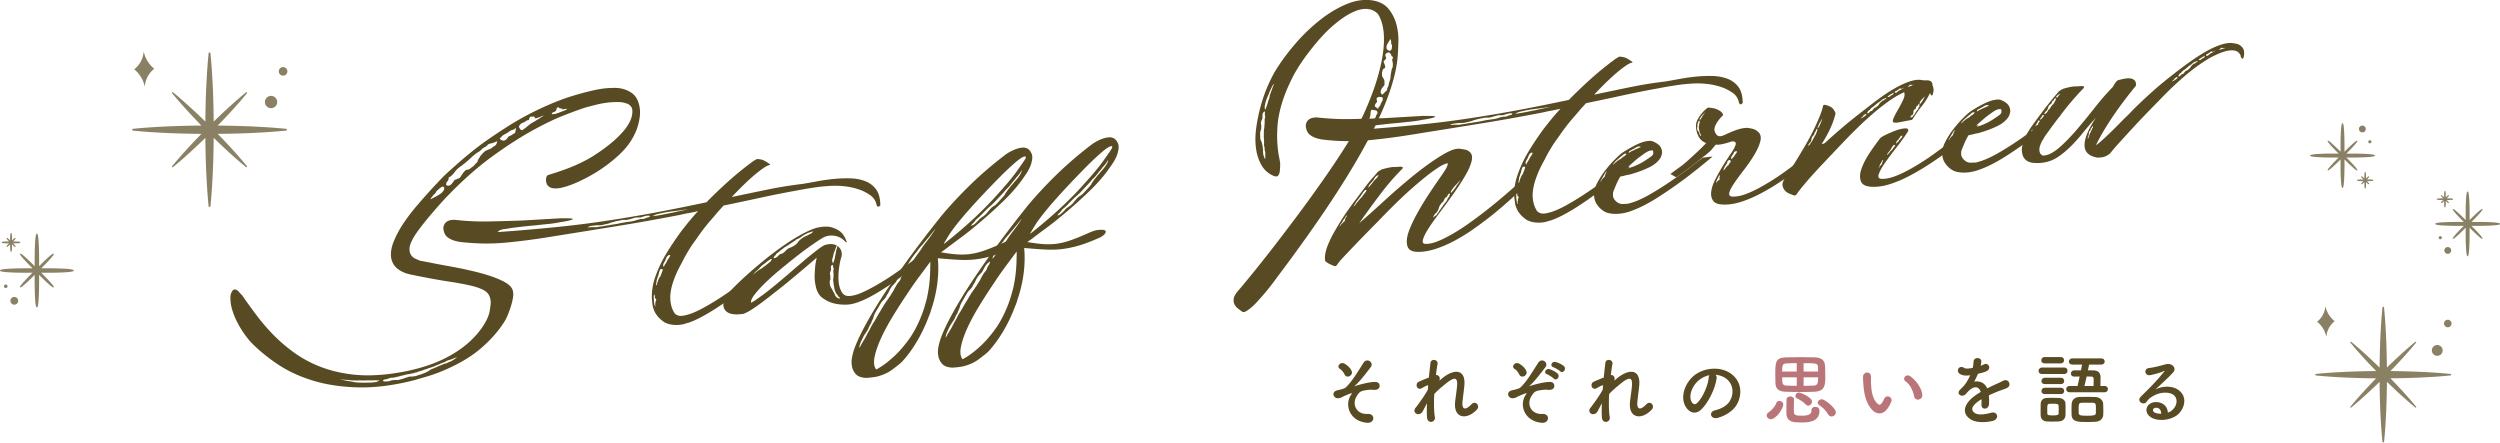 <svg xmlns="http://www.w3.org/2000/svg" viewBox="0 0 984.85 174.38"><defs><style>.cls-1{mix-blend-mode:multiply;opacity:.7}.cls-4{stroke-width:0;fill:#584b23}</style></defs><g style="isolation:isolate"><g id="_レイヤー_2" data-name="レイヤー 2"><g id="_デザイン" data-name="デザイン"><path class="cls-4" d="M163.34 149.74c-8.01 2.05-15.3 3-21.89 2.87-6.58-.13-12.55-.99-17.88-2.59-5.34-1.59-10.07-3.77-14.19-6.53-4.12-2.76-7.73-5.74-10.81-8.96a40.765 40.765 0 01-2.92-3.87c-.93-1.38-1.76-2.82-2.48-4.3s-1.3-2.97-1.73-4.45c-.43-1.48-.65-2.88-.66-4.19-.05-1.02.06-1.79.32-2.34.26-.54.53-.94.79-1.19.21-.1.38-.15.53-.17.58 0 1.15.32 1.7.95.55.63.99 1.11 1.32 1.43 1.76 2.57 3.69 5.22 5.76 7.97a78.02 78.02 0 006.85 7.89c2.49 2.52 5.27 4.85 8.33 7.01 3.07 2.15 6.47 3.94 10.22 5.36 3.74 1.42 7.88 2.39 12.39 2.91 4.51.52 9.54.42 15.08-.31 8.62-1.17 15.89-3.29 21.8-6.37 5.91-3.07 10.5-6.89 13.76-11.44 1.81-2.55 2.9-4.81 3.25-6.79.35-1.97.49-3.25.42-3.83-.12-1.66-.69-2.93-1.71-3.79-1.02-.86-2.73-1.61-5.14-2.24-2.41-.62-5.64-1.25-9.69-1.86-4.05-.61-9.11-1.55-15.17-2.8-.38-.1-.72-.19-1.02-.26-.3-.07-.53-.14-.68-.19-2.06-.78-3.55-1.77-4.46-2.97-.91-1.21-1.39-2.61-1.43-4.21-.04-1.6.3-3.32 1.03-5.16.73-1.84 1.7-3.78 2.92-5.82 1.78-2.84 3.9-5.7 6.37-8.59 2.47-2.88 4.93-5.64 7.39-8.27a.89.89 0 01.2-.19c.07-.04.13-.11.2-.19.25-.32.97-1.08 2.14-2.28 1.17-1.2 2.78-2.68 4.84-4.46 1.91-1.76 4.2-3.71 6.86-5.85 1.8-1.46 3.76-2.93 5.88-4.42 2.12-1.49 4.37-3 6.75-4.52 2.17-1.42 4.45-2.81 6.84-4.15 2.39-1.34 4.87-2.61 7.44-3.79.48-.28.79-.42.93-.44l.31-.15c4.16-1.88 7.89-3.33 11.2-4.34 3.31-1.01 6.11-1.76 8.38-2.25 2.7-.61 5.07-.93 7.11-.95 1.66-.12 3.17-.01 4.53.34 1.2.29 2.38.83 3.53 1.61 1.15.78 2 1.94 2.55 3.47.31.77.54 1.76.68 2.99.14 1.22.04 2.77-.33 4.64-.59 2.99-1.86 5.88-3.79 8.66-1.93 2.79-4.95 5.7-9.04 8.74a57.509 57.509 0 01-5.74 3.75 64.383 64.383 0 01-5.58 2.85c-1.77.8-3.38 1.41-4.82 1.83-1.45.43-2.57.65-3.37.67-1.16.07-2.05-.07-2.67-.39-.62-.33-1.06-.75-1.3-1.27s-.36-1.03-.35-1.54c.01-.51.07-.96.17-1.33.12-.23.23-.39.33-.48.1-.08.22-.17.35-.26 4.44-1.33 8.2-2.69 11.29-4.08 3.08-1.39 5.7-2.83 7.86-4.33 1.56-.99 3.32-2.27 5.29-3.86a40.2 40.2 0 005.26-5.06c1.09-1.29 1.94-2.58 2.55-3.86.62-1.28.92-2.54.92-3.78.07-1.25-.41-2.18-1.43-2.79 0-.07-.03-.11-.07-.1-.04 0-.06-.03-.07-.1-.31-.11-.5-.16-.57-.15-.92-.4-2.06-.61-3.42-.63-1.35-.02-2.77.05-4.24.23-1.48.18-2.91.44-4.29.78-1.38.35-2.61.66-3.67.93-2.33.71-5.37 1.81-9.14 3.28-3.77 1.47-8.03 3.53-12.79 6.17-4.76 2.65-9.88 5.96-15.36 9.93s-11.02 8.81-16.62 14.51c-1.63 1.65-3.2 3.34-4.71 5.05-1.51 1.71-2.92 3.36-4.23 4.94-1.31 1.58-2.48 3.07-3.52 4.47s-1.83 2.61-2.36 3.62c-.84 1.56-1.27 2.83-1.3 3.82-.03.99.16 1.81.57 2.45.41.65.94 1.13 1.6 1.45.66.32 1.29.6 1.9.81.16.13.35.18.57.15h.11c3.37.68 7.12 1.41 11.26 2.15 4.14.75 8.04 1.6 11.69 2.55 3.65.96 6.74 2.07 9.27 3.34 2.52 1.27 3.81 2.78 3.88 4.52.08.65.02 1.44-.16 2.37-.18.94-.43 1.91-.75 2.94-.32 1.02-.69 2.07-1.11 3.14-.42 1.07-.88 2-1.37 2.79-2.33 3.78-5.56 7.43-9.71 10.95-4.15 3.52-9.71 6.64-16.68 9.37-1.4.53-2.85 1.01-4.37 1.45-1.52.44-3.09.9-4.71 1.38zm-14.3.38c.64-.15.52-.24-.36-.29-.14.02-.27.01-.38 0a.81.81 0 00-.38 0c-.15.02-.29.02-.44 0-.15-.02-.3-.02-.44 0-.21.03-.43.03-.65.02-.22-.01-.44 0-.66.02-.15-.06-.41-.06-.77-.02a1.6 1.6 0 01-.38 0 .969.969 0 00-.38 0c-.29.04-.54.04-.76.04-.22-.01-.44 0-.66.02-.07 0-.13 0-.17-.03-.04-.03-.1-.04-.17-.04l-.43.05c-.3-.04-.59-.04-.88 0-.29.03-.54.03-.77-.02-.14.02-.34.02-.6.02-.26 0-.64-.02-1.15-.03a32.1 32.1 0 00-2.27-.22c-.62-.04-1.12-.07-1.49-.1-.38-.1-.6-.15-.67-.14-.07 0-.03.04.12.1.98.25 1.93.45 2.86.59.93.15 1.84.31 2.74.5 1.03.1 2.01.15 2.92.15.91 0 1.77 0 2.57-.03.29.04.66.03 1.09-.02l.76-.09.76-.09c.14-.02.27-.05.37-.1.1-.05.33-.13.68-.25zm1.97-.02c.16.13.28.19.35.18l.32-.04c.15.05.41.06.77.02l.86-.1c.56-.21.95-.33 1.16-.36.14-.02.34-.04.59-.07.25-.03.53-.03.82.01l.76-.09c.23.12.41.1.54-.06.14-.02.36-.06.64-.13s.6-.16.95-.28c.35-.12.7-.23 1.06-.35.35-.12.7-.23 1.05-.34.28-.11.53-.15.75-.14.22 0 .44 0 .66-.02l.76-.09.76-.09c.28-.11.51-.19.68-.25.17-.06.4-.14.68-.25.29-.04.81-.21 1.58-.52.35-.12.63-.22.84-.32.21-.1.38-.19.51-.28.13-.09.24-.14.31-.15.07 0 .17-.06.31-.15.27-.18.44-.31.5-.39.62-.37 1.17-.61 1.66-.74.34-.19.67-.34.99-.45.31-.11.61-.26.88-.43.14-.02.23-.05.26-.09.03-.04.08-.06.16-.07.14-.02.23-.05.26-.09.03-.04.12-.07.26-.09.42-.2.76-.35 1.04-.45.22-.03.36-.08.42-.16.22-.03.43-.09.64-.18.21-.03.46-.13.73-.31.42-.2.69-.3.84-.32.13-.09.22-.14.26-.14.04 0 .12-.05.26-.14.07 0 .12-.03.16-.07.03-.04.08-.06.16-.07.27-.18.52-.36.76-.53.23-.17.49-.35.76-.53.41-.27.33-.3-.23-.08-.14.02-.27.05-.37.1-.1.05-.3.13-.57.23l-.62.29-.32.04c-.06.08-.17.13-.31.15-.92.25-1.46.46-1.62.63-.16.16-.63.37-1.41.6-.28.11-.63.26-1.04.45-.21.1-.38.17-.52.23-.14.05-.31.13-.52.23-.15.02-.42.12-.84.32-.14.09-.24.14-.31.15-.07 0-.18.06-.31.15-.22.03-.43.09-.64.18-.28.11-.56.19-.84.27-.29.07-.63.2-1.05.4-.21.1-.42.16-.63.18-.22.03-.39.08-.53.17-.21.1-.44.18-.68.25-.25.07-.48.15-.68.25-.29.03-.54.1-.74.2l-.22.03-.2.13c-.21.1-.42.16-.64.19s-.46.09-.74.2c-.28.11-.67.19-1.18.25-.28.11-.67.19-1.17.25-.5.06-1.11.2-1.81.43-.5.06-1.11.2-1.81.43-.14.02-.29.05-.42.1-.14.05-.28.09-.43.1-.36.04-.61.11-.74.2l-.54.06-.54.06c-.51-.01-.91.07-1.18.25-.15.02-.5.13-1.05.34l-.76.09c-.07 0-.25.1-.51.28-.28.11-.27.21.04.32zm18.72-71.98c-.18.31-.17.42.04.32.34-.19.74-.4 1.18-.63.45-.23.88-.45 1.29-.64.13-.16.31-.29.56-.39.24-.1.43-.23.55-.39.42-.2.71-.45.9-.76.52-.57.75-.87.71-.91-.04-.03-.02-.27.08-.72-.2-.41-.44-.57-.71-.46-.36.04-.93.44-1.72 1.19-.4.34-.64.57-.74.69-.09.12-.13.25-.12.4-.14.09-.23.19-.29.31-.06.12-.26.3-.59.56-.25.32-.48.6-.67.85-.19.24-.35.44-.48.6zm6.64-6.81c-.33.33-.48.53-.48.6 0 .07-.04.3-.14.67-.04.3.17.49.62.58l.76-.09c.48-.28.84-.61 1.09-1.01.13-.16.25-.32.38-.48.13-.16.22-.32.27-.47.13-.16.3-.27.51-.33.21-.06.42-.14.63-.24.14-.09.33-.17.58-.23.25-.07.4-.14.47-.22.13-.16.25-.32.38-.48.13-.16.28-.4.46-.71.19-.24.38-.5.56-.78.19-.28.38-.5.58-.67.39-.41.78-.62 1.18-.63.4 0 .76-.18 1.09-.51.47-.35.82-.61 1.06-.78.24-.17.54-.5.92-.99.53-.43.82-.77.86-1.03.04-.26.22-.63.53-1.1.36-.62.64-1.06.83-1.3.2-.17.39-.38.58-.62.2-.17.39-.38.58-.62.53-.43 1.05-.71 1.54-.84.34-.19.64-.31.88-.38.25-.07.43-.18.56-.34.33-.26.72-.52 1.16-.79.44-.27.74-.67.9-1.2.3-.55.22-.72-.23-.52-.45.2-1.06.42-1.84.66-.36.04-.66.12-.91.22-.24.1-.43.2-.57.29-.05.22-.38.52-.99.88-.62.29-1.09.62-1.42.99-.32.37-.86.78-1.61 1.23-.34.19-.8.52-1.36.98-.57.47-1.14 1-1.73 1.58l-1.79 1.53c-.33.26-.63.5-.9.71-.27.21-.54.41-.81.59-.47.35-.9.69-1.3 1.03-.59.58-.94.99-1.06 1.22l-.48.6c-.19.24-.35.41-.49.5-.25.32-.52.57-.79.75-.56.21-.8.46-.73.74.07.28-.05.63-.37 1.03zm20.76-17.02c-.34.26-.27.51.2.74.08.06.16.11.24.14.08.03.15.07.23.14.08.06.16.09.23.08.37.03.76-.05 1.18-.25.2-.17.46-.46.77-.86.24-.39.54-.65.9-.76.35-.11.76-.35 1.23-.69.55-.28.85-.54.89-.76s.11-.6.2-1.12c.08-.52 0-.64-.26-.35-.26.29-.67.5-1.24.64-.42.12-.83.36-1.23.7-.27.18-.53.34-.76.47-.24.14-.53.3-.87.49-.69.37-1.06.64-1.11.79-.14.09-.33.3-.58.62zm7.43-4.72c-.18.31-.1.67.24 1.07.02.15.15.31.39.5.08.06.19.09.34.07.24.19.45.09.62-.29.21-.1.41-.21.62-.35.2-.13.4-.28.6-.46.13-.16.29-.31.5-.44.2-.13.37-.28.5-.44.27-.18.49-.33.66-.46.17-.13.35-.24.56-.34.27-.18.75-.45 1.43-.83.2-.17.43-.33.71-.47.27-.14.55-.3.82-.48.26-.25.53-.43.81-.54.27-.18.44-.31.5-.39l.62-.29h-.11a.95.95 0 00-.21.09c-.07.05-.14.07-.21.08-.07 0-.39.12-.95.33-.34.19-.73.34-1.15.47s-.78.2-1.07.24a1.04 1.04 0 00-.16-.42c-.19-.34-.36-.45-.53-.32-.17.13-.44.14-.82.04-.23-.05-.41.07-.56.34-.15.27-.28.6-.38.98-.29.03-.64.15-1.05.34-.4.34-.77.57-1.12.68-.56.21-.9.4-1.03.56-.2.17-.39.41-.57.72zm13.59-5.45c-.28.11-.51.28-.7.52-.06.15-.08.27-.07.34.44.02 1.02-.05 1.73-.21.42-.19.77-.31 1.05-.34.06-.08.13-.12.2-.13.07 0 .17-.06.31-.15l.32-.04c0-.07.06-.12.2-.13.7-.23 1.28-.46 1.73-.7.45-.23.59-.38.44-.43l-2.05.24c.2-.17.22-.26.08-.28-.15-.02-.3-.06-.45-.11-.29.03-.5-.03-.63-.2s-.34-.23-.62-.2c-.29.04-.46.42-.52 1.16-.14.09-.27.21-.39.38-.27.18-.48.28-.62.29z"/><path class="cls-4" d="M184.05 95.59c-.74-.06-1.57-.14-2.49-.25-.92-.11-1.84-.31-2.75-.6-.91-.29-1.73-.71-2.45-1.24s-1.21-1.3-1.48-2.29c-.25-.85-.28-1.57-.09-2.18.19-.61.49-1.1.92-1.48.43-.38.98-.65 1.66-.8.68-.15 1.34-.2 2.01-.13 4.44.5 8.88.7 13.32.61 4.44-.09 8.88-.21 13.32-.38l7.18-.42c2.39-.14 4.79-.28 7.18-.41.21-.03.62-.04 1.2-.03h1.81c.62 0 1.15.03 1.6.08.44.06.67.12.68.19-.12.23-.75.47-1.89.72-1.14.24-2.1.41-2.9.51-1.64.34-3.3.59-5 .76-1.69.16-3.37.35-5.03.54-1.59.12-3.16.27-4.71.45-1.55.18-3.11.37-4.7.56-.78.17-1.75.32-2.9.46s-1.98.53-2.49 1.17c7.67-.54 15.26-1.19 22.77-1.94 7.5-.74 15.06-1.71 22.65-2.91 6.24-.96 12.39-2.02 18.46-3.18 6.07-1.16 12.2-2.4 18.39-3.72 2.73-2.81 5.6-5.55 8.6-8.25 3-2.69 6.21-5.3 9.64-7.82.06-.08.2-.17.41-.27.13-.09.29-.18.46-.27.17-.09.39-.23.66-.41 1.31 0 2.42.26 3.33.81.9.55 1.56.98 1.96 1.3.02.15-.05.22-.19.24-.5.06-1.26.42-2.28 1.09-1.01.67-2.2 1.58-3.56 2.72a84.116 84.116 0 00-4.35 3.97c-1.54 1.5-3.12 3.11-4.74 4.83 4.7-1 9.37-1.97 14-2.92s9.29-1.71 13.97-2.26c1.58-.26 3.42-.59 5.52-.98 2.11-.4 4.3-.71 6.57-.95 2.27-.23 4.51-.32 6.71-.25s4.18.45 5.94 1.16c1.76.71 3.17 1.8 4.22 3.28 1.05 1.48 1.58 3.54 1.61 6.16-.19.24-.39.41-.6.51-.49.21-.83-.19-1.02-1.19-.39-1.41-1.23-2.55-2.54-3.42-1.31-.87-2.57-1.52-3.79-1.96-1.98-.71-4.01-1.18-6.08-1.41-2.07-.23-4.16-.27-6.26-.13-2.1.14-4.21.37-6.32.7-2.12.32-4.14.67-6.06 1.05-4.93.88-9.78 1.84-14.55 2.88-4.77 1.04-9.61 2.07-14.53 3.09l-2.32 2.57c-.32.4-1.34 1.6-3.08 3.6s-3.63 4.5-5.68 7.52c-.76.97-1.55 2.12-2.38 3.46-.83 1.34-1.57 2.63-2.22 3.88-.36.7-.71 1.38-1.07 2.04-.36.66-.71 1.34-1.07 2.04-.77 1.55-1.44 3.2-2.04 4.95-.6 1.75-.97 3.51-1.12 5.28-.02.44-.03.86-.01 1.26 0 .4.04.82.09 1.25.21 1.73.75 3.27 1.64 4.62.83.85 1.93 1.16 3.29.92 2.15-.33 4.68-1.29 7.6-2.87s5.83-3.35 8.73-5.31c2.91-1.95 5.62-3.86 8.14-5.73 2.51-1.87 4.37-3.27 5.58-4.22l3.36-.29c-3.92 3.31-7.75 6.39-11.5 9.25-1.61 1.21-3.29 2.44-5.04 3.66-1.75 1.23-3.5 2.39-5.23 3.47s-3.42 2.05-5.08 2.9-3.18 1.51-4.59 1.97l-.32.04c-2.16.84-4.48 1.01-6.95.5-.38-.1-.7-.21-.97-.32-.27-.11-.55-.22-.86-.34-1.74-1.11-3.03-2.42-3.86-3.92-.47-.89-.8-1.84-1-2.84l-.26-2.16c-.1-1.45-.04-2.95.18-4.51.22-1.56.6-3.1 1.15-4.62 1.2-3.43 2.83-6.78 4.88-10.05 2.06-3.27 3.97-6.07 5.74-8.4l1.62-2.05a83.7 83.7 0 012.2-2.67c.77-.89 1.57-1.79 2.42-2.7-1.21.29-2.4.54-3.58.75-1.18.21-2.37.46-3.58.75-8.78 1.7-17.52 3.25-26.22 4.65-8.7 1.4-17.42 2.8-26.17 4.2-5.16.83-10.37 1.5-15.64 2.02-5.27.52-10.52.54-15.76.06zm47.77-6.22c-.34.19-.3.25.13.2.43-.05 1.05-.09 1.85-.11.81.05 1.3.05 1.48-.01.18-.06.59-.12 1.24-.2.65-.08 1.18-.16 1.61-.25.43-.09 1.04-.18 1.83-.27.42-.12.96-.22 1.61-.3.65-.08 1.37-.2 2.15-.37.71-.16 1.43-.29 2.14-.42.72-.12 1.36-.22 1.94-.29 1.23-.14 2.25-.38 3.09-.7.5-.13.92-.24 1.28-.32.36-.08.68-.1.98-.06.58-.07.93-.17 1.06-.29.13-.12.38-.21.74-.25.35-.11.56-.18.64-.19.07 0 .21-.1.41-.27.14-.09.05-.19-.26-.3-.15-.05-.34-.07-.55-.04-.5.06-.97.15-1.39.27-.42.12-.77.24-1.05.34-.21.1-.57.14-1.08.13-.51 0-.91 0-1.2.03-.22.03-.6.13-1.17.3-.56.18-1.13.34-1.7.48-.57.14-1 .19-1.29.15-.3-.04-.7-.03-1.2.03-.49.13-.89.21-1.17.25-.29.03-.71.12-1.28.26-.57.14-.96.24-1.17.3-.21.06-.53.15-.95.28-.41.2-.87.34-1.37.44-.5.1-1 .21-1.49.34-.49.13-1.05.2-1.67.2-.62 0-1.15.03-1.58.08-.43.05-.88.1-1.35.16-.47.05-.87.18-1.22.36zm25.75-4.48c-.56.21-.46.27.3.18s2.1-.32 4.02-.7c.93-.18 1.57-.31 1.92-.39.35-.08.62-.13.8-.15.18-.02.39-.06.64-.13s.76-.18 1.55-.35c1.64-.34 2.78-.59 3.42-.74.64-.15.78-.2.42-.16-1.72.28-3.48.52-5.28.74-1.8.21-3.41.48-4.83.79-.71.16-1.21.27-1.49.34s-.5.13-.63.18c-.14.05-.24.1-.31.15-.07.05-.24.12-.52.23zm.97 33.07c-.02-.14-.18-.27-.48-.38l-.05-.43-.03-.22-.03-.22-.06-.54c0-.07-.05-.1-.12-.1-.08-.06-.16.17-.25.69l.09.76c0 .07 0 .15-.03.22-.03.08-.04.15-.03.22l.05.43.09.76.05.43.04.33c.02.14.07.25.15.31.03.29.09.43.16.42 0 .07.05.07.11-.01l-.04-.32-.05-.43-.05-.43c.09.14.14.13.16-.02.02-.15.02-.29 0-.44-.02-.14.04-.3.17-.46 0-.07.04-.26.15-.56zm2.55-11.7c-.03-.21-.18-.31-.47-.27l-.43.05c-.19.24-.35.59-.48 1.04-.13.45-.24.9-.33 1.35-.06.08-.09.14-.09.17 0 .04-.03.1-.09.18-.11.3-.16.49-.15.56l-.25.69c-.11.3-.16.53-.14.67-.05.15-.07.34-.04.55-.05.15-.09.32-.11.5-.01.19-.05.35-.1.51 0 .07.09.1.23.08.19-.24.27-.51.23-.79.06-.08.15-.31.25-.69l.16-.46c.11-.3.23-.54.35-.7l.17-.46c0-.07.02-.11.09-.12h.11c.13-.17.23-.39.31-.65.08-.26.2-.59.38-.98.06-.08.09-.16.08-.23 0-.07.02-.15.08-.23.06-.08.09-.16.08-.23.05-.15.08-.25.08-.28 0-.04.02-.13.08-.28zm2.93-5.82l-.22.03-.43.05c-.33.26-.56.49-.68.68-.12.2-.24.45-.35.75-.11.31-.22.58-.34.81-.12.23-.3.55-.55.94-.17.46-.24.72-.23.79.02.14.07.29.16.42.1.28.18.31.23.08s.19-.53.44-.93c.25-.32.44-.62.55-.89.11-.27.33-.64.63-1.12.19-.24.31-.42.37-.54.06-.12.12-.21.18-.29.06-.08.09-.16.08-.23 0-.07.05-.19.18-.35l-.03-.22z"/><path class="cls-4" d="M292.55 123.67c-3.52.49-5.82-.02-6.92-1.54-1.09-1.51-.86-3.42.69-5.72.49-.79 1.45-1.91 2.89-3.35s3.16-3.08 5.17-4.88c2.01-1.81 4.2-3.67 6.56-5.6s4.76-3.74 7.18-5.45 4.8-3.22 7.13-4.52c2.33-1.3 4.41-2.24 6.24-2.82 1.77-.43 3.43-.59 4.98-.48 1.34.21 2.66.71 3.96 1.5 1.3.79 2.33 2.24 3.09 4.34.02.15 0 .26-.07.34-.07 0-.19-.05-.35-.18-.34-.4-.81-.82-1.41-1.26-.6-.44-1.31-.77-2.14-1s-1.75-.3-2.76-.22c-1.01.08-2.1.49-3.25 1.21-1.02.63-2.44 1.59-4.26 2.86-1.82 1.28-3.77 2.73-5.83 4.36-2.07 1.63-4.19 3.34-6.34 5.13a95.76 95.76 0 00-5.79 5.18c-1.7 1.66-3.07 3.18-4.11 4.54-1.04 1.37-1.48 2.4-1.33 3.11.28-.11.79-.38 1.54-.84.6-.44 1.46-1.05 2.57-1.84 1.11-.79 2.57-1.91 4.36-3.36s3.77-3.11 5.93-4.97c2.15-1.86 4.21-3.62 6.16-5.28 1.96-1.66 3.72-3.09 5.29-4.3 1.57-1.21 2.67-1.92 3.3-2.14 1.84-.51 3.38-.44 4.62.22-.29.62-.57 1.35-.84 2.18-.24.47-.4.94-.49 1.43-.09.49-.18.92-.29 1.29-.12.23-.17.4-.16.51.01.11 0 .24-.06.39l.05.43c.02.14.07.32.17.53.04.36.15.31.31-.14.06-.08.1-.19.12-.34.02-.15.09-.3.22-.46.04-.23.09-.45.14-.67.05-.22.09-.48.13-.78.15-.6.23-.97.25-1.12.02-.15.05-.3.11-.45a1.62 1.62 0 010-.44c.02-.15.11-.45.28-.91.04-.22.09-.45.14-.67s.1-.41.15-.57c.79.49 1.3 1.16 1.55 2.01.25.85.24 1.69-.03 2.52-.28.76-.55 2.02-.81 3.76-.27 1.75-.35 3.51-.25 5.29.1 1.78.52 3.3 1.25 4.56.73 1.26 1.96 1.76 3.68 1.48 1.37-.16 2.95-.66 4.75-1.49 1.8-.83 3.69-1.82 5.67-2.97 1.98-1.15 3.95-2.39 5.91-3.71a215.4 215.4 0 0010.29-7.41c1.4-1.08 2.51-1.92 3.31-2.53l3.67-.44c-4.7 4.06-9.2 7.66-13.5 10.8-1.88 1.39-3.8 2.73-5.76 4.02a98.734 98.734 0 01-5.77 3.53c-1.88 1.06-3.68 1.92-5.39 2.56-1.71.64-3.22 1-4.53 1.09-2.03.1-3.92-.08-5.65-.54-1.51-.4-2.94-1.11-4.3-2.12-1.36-1.01-2.25-2.62-2.66-4.83-.32-1.42-.44-2.81-.38-4.17.06-1.36.13-2.55.23-3.59.15-1.19.35-2.27.6-3.25-4.7 4.06-9.05 7.72-13.04 10.97-1.74 1.38-3.46 2.73-5.16 4.06-1.7 1.33-3.28 2.52-4.72 3.57-1.44 1.05-2.73 1.9-3.86 2.54-1.13.65-1.94 1-2.45 1.06zm4.09-15.38c-.2.17-.31.29-.34.37-.03.08.03.07.16-.02.85-.83 1.88-1.68 3.09-2.56.27-.18.52-.35.76-.53.23-.17.49-.35.76-.53.13-.16.24-.27.35-.31.1-.05.22-.12.36-.21.13-.16.33-.33.6-.51.4-.34.7-.59.9-.76.13-.09.26-.21.39-.38.06-.08.11-.16.13-.23.03-.08.1-.19.23-.36.12-.23-.03-.29-.46-.17l-1.02.67c-.47.35-.94.73-1.4 1.15-.34.19-.6.36-.76.53-.16.17-.31.29-.45.38-.19.24-.32.37-.39.38l-.29.36c-.06.08-.36.37-.88.87-.93.77-1.51 1.38-1.75 1.85zm8.16-6.89c-.12.23 0 .33.36.29.14-.02.28-.07.42-.16.34-.19.63-.38.86-.6.23-.21.41-.39.54-.56.13-.16.39-.28.78-.37.39-.08.65-.2.78-.37.13-.09.25-.17.35-.26.1-.08.25-.21.45-.38.19-.24.48-.53.88-.87.33-.26.62-.42.87-.49.25-.06.54-.19.89-.38.49-.2 1-.52 1.53-.95.33-.26.55-.47.64-.62.09-.16.23-.36.42-.6.52-.57 1.08-1.04 1.7-1.41.33-.26.71-.47 1.13-.63.42-.16.76-.33 1.04-.51.34-.19.67-.35.98-.5.31-.15.56-.38.74-.69.12-.23.04-.28-.24-.13-.28.14-.7.28-1.26.42-.56.21-.91.36-1.04.45-.14.09-.41.23-.83.43-.41.27-.74.51-1.01.72-.27.21-.68.46-1.23.75-.14.09-.31.17-.52.23-.21.06-.38.17-.51.33-.2.17-.42.32-.66.46-.24.14-.46.29-.66.46-.27.18-.53.34-.76.47-.24.14-.46.29-.66.46-.2.17-.42.31-.66.41-.25.1-.43.23-.56.39-.28.11-.62.33-1.02.67-.2.17-.37.3-.5.39-.14.09-.27.18-.41.27-.26.25-.51.46-.75.64s-.42.34-.54.5c-.41.2-.63.37-.65.52-.02.15-.13.31-.33.48-.26.25-.45.49-.57.72zm22.05 9.54c.04.36.05.62.04.76-.02.15.03.4.14.75.03.21.13.46.31.73 0 .07.1.24.28.51.18.27.32.53.42.77.1.24.24.5.42.77.08.06.13.13.13.2s.05.14.13.2c.02.14.04.23.09.26.04.03.07.12.08.26.2.41.37.69.54.81l.6.47c.08.06.23.08.44.06 0 .07.08.1.23.08h.11c.14-.1.16-.21.07-.35-.07 0-.19-.05-.35-.18l-.24-.19c0-.07-.05-.14-.13-.2 0-.07-.05-.14-.13-.2 0-.07-.05-.14-.13-.2v-.11l-.13-.1c-.16-.13-.29-.29-.39-.5-.2-.42-.3-.66-.31-.73-.09-.13-.16-.27-.21-.41a2.8 2.8 0 01-.12-.53c-.03-.29-.09-.61-.17-.96-.08-.36-.14-.71-.18-1.07-.05-.43-.1-.85-.15-1.24-.05-.4-.02-.78.08-1.16.03-.37.04-.7.05-.99 0-.29-.01-.58-.05-.87-.08-.65-.06-1.09.06-1.32.11-.3.1-.5-.02-.6-.12-.1-.16-.26-.11-.48-.03-.29-.1-.54-.2-.74-.09-.13-.23-.12-.43.05l-.19.24c-.11.31-.15.6-.11.89.03.29.06.5.08.65-.05.15-.14.38-.25.69-.11.31-.19.54-.25.69.02.15.07.39.14.75.08.36.1.72.07 1.09.04.36.02.62-.07.78-.09.16-.16.38-.19.68z"/><path class="cls-4" d="M341.31 148.87c-1.91-.07-3.28-.54-4.11-1.43a6.14 6.14 0 01-1.58-3.15 9.45 9.45 0 01.06-3.67c.26-1.24.52-2.24.79-3 .83-2.29 1.94-4.77 3.33-7.46 1.4-2.69 2.95-5.44 4.66-8.27 1.71-2.83 3.53-5.68 5.45-8.53 1.92-2.86 3.82-5.6 5.7-8.23 4.38-6.14 9.15-12.44 14.29-18.89l.86-1.09c3.45-4.13 7.29-8.26 11.51-12.37 4.22-4.11 8.84-8.07 13.87-11.88.33-.26.86-.6 1.58-1.01.72-.41 1.5-.78 2.33-1.1s1.69-.53 2.55-.63 1.65.06 2.36.49c.55.37 1.03.99 1.42 1.86.39.87.39 2.02-.03 3.45v.11c-.19.75-.51 1.58-.95 2.47-.44.89-1.07 1.9-1.89 3.02-2.11 3.17-4.86 6.4-8.27 9.69-3.41 3.29-6.9 6.42-10.49 9.4-1.99 1.7-3.96 3.26-5.9 4.7-1.95 1.44-3.72 2.76-5.33 3.97-.53.43-1.02.8-1.46 1.1-.44.31-.89.64-1.36.98 2.53.43 4.7.7 6.5.82 1.8.11 3.53.06 5.18-.18 1.65-.23 3.37-.66 5.16-1.27s3.93-1.47 6.43-2.57c.83-.39 1.7-.75 2.61-1.08.91-.33 1.8-.5 2.67-.54 1.16-.06 1.87.04 2.12.3s.27.59.06.98c-.21.39-.57.76-1.07 1.11-.5.35-.9.58-1.18.69-3.12 1.39-5.83 2.43-8.12 3.1-2.29.67-4.52 1.14-6.68 1.4s-4.4.32-6.71.19c-2.31-.12-5.06-.33-8.23-.61.29 3.03.24 6.18-.14 9.43-.38 3.26-1.08 6.48-2.08 9.66-.22.61-.42 1.24-.6 1.88-.18.64-.41 1.27-.71 1.89-1.33 3.59-2.92 6.93-4.78 10.04-1.86 3.1-3.82 5.77-5.9 7.98-.72.67-1.96 1.66-3.7 2.96-1.74 1.3-3.86 2.25-6.34 2.83-1.14.21-2.37.35-3.67.44l-.22.03zm-2.76-12.16c-.09.45-.02.44.22-.03.19-.24.37-.59.53-1.05.13-.16.25-.34.37-.54s.24-.41.36-.64c.12-.23.24-.43.37-.59.13-.16.22-.32.27-.47.13-.16.25-.39.36-.7.06-.08.11-.16.14-.23.03-.08.1-.2.23-.36.06-.15.2-.46.44-.93.49-.79.87-1.47 1.13-2.05.26-.58.7-1.34 1.32-2.29.31-.48.69-1.12 1.14-1.94.45-.82.95-1.67 1.51-2.53.48-.86 1-1.73 1.55-2.59s1.09-1.62 1.59-2.27c.05-.15.15-.31.27-.47l.38-.48c.24-.47.45-.82.64-1.06.18-.31.37-.61.55-.89a4 4 0 00.45-.87c.3-.55.59-1.05.86-1.53.27-.47.54-.83.8-1.08.51-.64.77-1.08.78-1.3s.17-.57.48-1.04c.31-.47.48-.75.5-.83.03-.08.09-.3.19-.68.05-.22-.1-.21-.43.05l-.6.51c-.45.49-.83 1.01-1.13 1.56s-.54 1.01-.71 1.4c-.18.31-.52.72-1 1.21-.49.5-.82.9-1.01 1.21-.13.16-.26.38-.42.65-.15.27-.31.6-.49.99-.17.39-.37.74-.59 1.06-.22.32-.41.67-.59 1.06-.43.64-.82 1.1-1.15 1.39-.33.29-.68.75-1.04 1.38-.36.63-.64 1.1-.82 1.41-.18.31-.49.82-.91 1.53-.24.39-.41.71-.49.94-.08.23-.19.42-.31.58-.05.22-.09.43-.15.62a9.9 9.9 0 01-.24.74c-.05.15-.2.46-.44.93-.05.15-.11.3-.16.46-.05.15-.11.3-.17.46-.37.55-.7 1.18-.98 1.87-.11.3-.27.62-.49.93-.22.32-.45.67-.69 1.07-.13.16-.24.32-.33.48-.09.16-.2.31-.33.48-.23.47-.38.78-.44.93-.3.55-.58 1.13-.83 1.74-.26.61-.42 1.22-.5 1.81zm27.98-33.65c-1.32 1.76-2.79 3.72-4.39 5.89-1.61 2.16-3.21 4.47-4.82 6.92a212.51 212.51 0 00-5.77 9.01c-1.86 3.07-3.4 5.95-4.61 8.65-1.21 2.7-2.02 5.11-2.43 7.24-.4 2.13-.18 3.73.68 4.79 2.26-1.22 4.48-2.83 6.65-4.84 1.92-1.69 3.9-3.91 5.94-6.67 2.05-2.76 3.82-6.09 5.33-10 .39-1 .75-2.03 1.06-3.08.31-1.06.62-2.15.92-3.29.43-1.88.77-3.83 1-5.87.23-2.03.36-4.22.37-6.56.03-.37.04-.73.03-1.1 0-.36 0-.73.03-1.1zm-9.47 2.32c-.1.38-.12.54-.05.5.07-.04.26-.27.58-.67l.57-.72c.2-.17.49-.5.87-.98.32-.4.63-.82.95-1.26.31-.44.69-.98 1.12-1.61.82-1.12 1.35-1.86 1.6-2.21.25-.36.43-.65.55-.89.13-.16.3-.4.52-.72.22-.32.67-.92 1.37-1.81 1.39-1.84 2.33-3.16 2.82-3.95.49-.79.58-.98.26-.58-.76.97-1.54 1.94-2.34 2.91-.8.97-1.61 1.94-2.45 2.92-.19.24-.38.47-.58.67-.19.21-.39.43-.58.67l-.57.72c-.19.24-.34.48-.46.71-.39.41-.74.84-1.05 1.27-.31.44-.63.86-.94 1.26-.56.87-.94 1.48-1.15 1.83-.21.35-.38.61-.51.77-.06.08-.24.47-.52 1.16zM372 95.62l-.17.46-.1.12c4.67-3.69 8.76-7.19 12.28-10.49 3.51-3.3 6.53-6.38 9.03-9.23 3.36-3.68 5.91-6.76 7.67-9.23 1.75-2.47 2.84-4.06 3.27-4.77.17-.39.18-.64.02-.77-.08-.06-.16-.09-.23-.08-.66 0-1.87.75-3.62 2.24-1.76 1.49-3.73 3.33-5.92 5.52-2.19 2.2-4.48 4.57-6.88 7.11-2.4 2.55-4.56 4.92-6.49 7.12-.45.49-1.35 1.55-2.69 3.17a82.137 82.137 0 00-3.79 4.94c-.55.87-1.03 1.64-1.42 2.3-.4.67-.72 1.2-.96 1.59zm30.48-28.26c.11-.3.04-.29-.22.03-.06.08-.09.14-.09.17 0 .04-.03.1-.09.17-.06.08-.11.16-.14.24a.79.79 0 01-.14.23l-.19.24-.19.24-.38.48c-.32.4-.54.65-.68.74-.19.24-.31.44-.37.59-.21.1-.33.26-.38.48-.14.09-.24.18-.3.25-.06.08-.16.2-.29.36l-.67.85-.57.72c-.38.48-.9 1.02-1.56 1.61-.32.4-.73.89-1.25 1.46s-1.1 1.19-1.75 1.85c-.58.65-1.18 1.29-1.8 1.91-.62.62-1.2 1.15-1.73 1.57-.99.92-1.87 1.79-2.65 2.61-.78.82-1.43 1.45-1.97 1.88-.53.43-.83.72-.88.87-.05.15-.25.4-.57.72-.33.33-.52.52-.59.56-.07.05-.19.23-.38.54-.19.24-.08.27.34.07l.62-.29c.53-.43.98-.83 1.34-1.2.36-.37.63-.68.82-.92.26-.25.63-.53 1.1-.84.47-.31.84-.59 1.1-.84.27-.18.63-.55 1.07-1.11.44-.56.89-1.09 1.35-1.58.46-.42.86-.72 1.21-.91.34-.19.71-.48 1.1-.9.39-.41.7-.74.92-.99.22-.25.6-.65 1.11-1.23.26-.25.46-.45.58-.62.13-.16.25-.32.38-.48.13-.16.22-.32.27-.47.05-.15.14-.31.27-.47.19-.24.36-.48.52-.72.15-.24.33-.48.52-.72l1.14-1.45c.2-.17.41-.39.63-.68.22-.28.43-.54.62-.79.2-.17.42-.42.68-.74.26-.25.45-.49.57-.72.14-.09.22-.17.25-.25.03-.07.1-.19.23-.36.25-.32.41-.56.46-.71.37-.55.57-1.05.59-1.49z"/><path class="cls-4" d="M375.33 144.83c-1.91-.07-3.28-.54-4.11-1.43a6.14 6.14 0 01-1.58-3.15c-.22-1.22-.2-2.44.06-3.68.26-1.23.52-2.23.79-3 .82-2.29 1.93-4.77 3.33-7.46 1.4-2.68 2.95-5.44 4.66-8.27 1.71-2.83 3.53-5.68 5.45-8.53 1.92-2.86 3.82-5.6 5.7-8.23 4.38-6.14 9.15-12.44 14.29-18.89l.86-1.09c3.45-4.13 7.29-8.26 11.51-12.37s8.84-8.07 13.87-11.88c.33-.26.86-.6 1.58-1.01.72-.41 1.5-.78 2.33-1.1.84-.32 1.69-.53 2.55-.63.86-.1 1.65.06 2.36.49.55.37 1.03.99 1.42 1.86.39.87.39 2.02-.03 3.45v.11c-.19.75-.51 1.58-.95 2.47-.44.89-1.07 1.9-1.89 3.02-2.11 3.17-4.86 6.4-8.27 9.69-3.41 3.29-6.9 6.42-10.49 9.4-1.99 1.7-3.96 3.26-5.9 4.7-1.95 1.44-3.72 2.76-5.33 3.97-.53.43-1.02.8-1.46 1.1-.44.31-.89.64-1.36.98 2.53.43 4.7.7 6.5.82 1.8.11 3.53.06 5.18-.18 1.65-.23 3.37-.66 5.16-1.27s3.93-1.47 6.43-2.57c.83-.39 1.7-.75 2.61-1.08.91-.33 1.8-.5 2.67-.54 1.16-.06 1.87.04 2.12.3s.27.59.06.98c-.21.39-.57.76-1.07 1.11-.5.35-.9.58-1.18.69-3.12 1.39-5.83 2.43-8.12 3.1-2.29.67-4.52 1.14-6.68 1.4s-4.4.32-6.71.19c-2.31-.12-5.06-.33-8.23-.61.29 3.03.24 6.18-.14 9.43-.38 3.26-1.08 6.48-2.08 9.66-.22.61-.42 1.24-.6 1.88-.18.64-.41 1.27-.71 1.89-1.33 3.59-2.92 6.93-4.78 10.04-1.86 3.1-3.82 5.77-5.9 7.98-.72.67-1.96 1.66-3.7 2.96-1.74 1.3-3.86 2.25-6.34 2.83-1.14.21-2.37.35-3.67.44l-.21.03zm-2.76-12.16c-.09.45-.02.44.22-.03.19-.24.37-.59.53-1.05.13-.16.25-.34.38-.54.12-.2.24-.41.36-.64.12-.23.24-.43.37-.59.13-.16.22-.32.27-.47.13-.16.25-.39.36-.7.06-.08.11-.16.14-.23.03-.08.1-.2.23-.36.06-.15.2-.46.44-.93.49-.79.87-1.47 1.13-2.05.26-.58.7-1.34 1.32-2.29.31-.48.69-1.12 1.14-1.94.45-.82.95-1.67 1.51-2.53.48-.86 1-1.72 1.55-2.59.55-.87 1.09-1.62 1.59-2.27.06-.15.15-.31.27-.47l.38-.48c.24-.47.45-.82.64-1.06.18-.31.36-.61.55-.89.19-.28.33-.57.44-.87.3-.55.59-1.05.86-1.53.27-.47.54-.83.8-1.08.51-.64.77-1.08.78-1.3.01-.22.17-.57.48-1.04.31-.47.48-.75.5-.83.03-.08.09-.3.19-.68.05-.22-.1-.21-.43.05l-.6.51c-.45.49-.83 1.01-1.13 1.56-.3.55-.54 1.01-.71 1.4-.18.31-.52.72-1 1.21s-.82.9-1 1.21c-.13.16-.26.38-.42.65-.15.27-.31.6-.49.99-.17.39-.37.74-.59 1.06-.22.32-.41.67-.59 1.06-.43.64-.82 1.1-1.15 1.39-.33.29-.68.75-1.04 1.38-.36.63-.64 1.1-.82 1.41-.18.31-.49.82-.91 1.53-.24.39-.41.71-.49.94-.08.23-.19.42-.31.58-.05.22-.09.43-.15.62a9.9 9.9 0 01-.24.74c-.05.15-.2.46-.44.93-.05.15-.11.3-.17.46-.05.15-.11.3-.16.46-.37.55-.7 1.18-.98 1.87-.11.3-.27.62-.49.93-.22.32-.45.67-.69 1.07-.13.16-.24.32-.33.48-.09.16-.2.31-.33.48-.24.47-.38.78-.44.93-.3.54-.58 1.13-.83 1.74-.26.61-.42 1.22-.5 1.81zm27.99-33.65c-1.32 1.76-2.79 3.72-4.39 5.89-1.61 2.16-3.21 4.47-4.82 6.92-1.99 2.94-3.91 5.94-5.78 9.01-1.86 3.07-3.4 5.95-4.61 8.65-1.21 2.7-2.02 5.11-2.43 7.24-.4 2.13-.18 3.73.68 4.79 2.26-1.22 4.48-2.83 6.65-4.84 1.92-1.69 3.9-3.91 5.94-6.67 2.04-2.76 3.82-6.09 5.33-10 .39-1 .75-2.03 1.06-3.08.31-1.06.62-2.15.92-3.29.43-1.88.77-3.83 1-5.87.23-2.03.36-4.22.37-6.56.03-.37.04-.73.03-1.1 0-.36 0-.73.03-1.1zm-9.47 2.33c-.1.38-.12.54-.05.5.07-.04.26-.27.58-.67l.57-.72c.2-.17.49-.5.87-.98.32-.4.63-.82.95-1.26.31-.44.69-.98 1.12-1.61.82-1.12 1.35-1.86 1.6-2.21.25-.36.43-.65.55-.89.13-.16.3-.4.52-.72.22-.32.67-.92 1.37-1.81 1.39-1.84 2.33-3.16 2.82-3.95.49-.79.58-.98.26-.58-.76.97-1.54 1.94-2.34 2.91-.8.97-1.61 1.94-2.45 2.92-.19.24-.38.47-.58.67-.2.21-.39.43-.58.67l-.57.72c-.19.24-.34.48-.46.71-.39.41-.74.84-1.05 1.27-.31.44-.63.86-.94 1.26-.55.87-.94 1.48-1.15 1.83-.21.35-.38.61-.51.77-.06.08-.24.47-.52 1.16zm14.94-9.77l-.17.46-.09.12c4.67-3.69 8.76-7.19 12.28-10.49s6.53-6.38 9.03-9.23c3.36-3.68 5.91-6.76 7.67-9.23 1.75-2.47 2.84-4.06 3.27-4.77.17-.38.18-.64.02-.77-.08-.06-.16-.09-.23-.08-.66 0-1.87.75-3.62 2.24-1.76 1.49-3.73 3.33-5.92 5.52-2.19 2.2-4.48 4.57-6.88 7.11-2.4 2.55-4.56 4.92-6.49 7.12-.45.49-1.35 1.55-2.69 3.17a82.137 82.137 0 00-3.79 4.94c-.55.87-1.03 1.64-1.42 2.3-.39.67-.72 1.2-.96 1.59zm30.48-28.26c.11-.3.04-.29-.22.03-.06.08-.09.14-.09.17 0 .04-.03.1-.09.17a.75.75 0 00-.14.24.62.62 0 01-.14.23l-.19.24-.19.24-.38.48c-.32.4-.54.65-.68.74-.19.24-.31.44-.37.59-.21.1-.33.26-.38.48-.14.09-.24.18-.3.25-.06.08-.16.2-.29.36l-.67.85-.57.72c-.38.48-.9 1.02-1.56 1.61-.32.4-.73.89-1.25 1.46s-1.1 1.19-1.75 1.85c-.58.65-1.18 1.29-1.8 1.91-.62.62-1.2 1.15-1.73 1.57-.99.92-1.87 1.79-2.65 2.61-.78.82-1.43 1.45-1.97 1.88-.53.43-.83.72-.88.87-.06.15-.25.4-.57.72-.33.33-.52.52-.59.56-.07.05-.19.22-.38.54-.19.24-.08.27.34.07l.62-.29c.53-.43.98-.83 1.34-1.2.36-.37.63-.68.82-.92.26-.25.63-.53 1.1-.84.47-.31.84-.59 1.1-.84.27-.18.63-.55 1.07-1.11.44-.56.89-1.09 1.35-1.58.46-.42.86-.72 1.21-.91.34-.19.71-.48 1.1-.9.39-.41.7-.74.92-.99.22-.25.6-.65 1.11-1.23.26-.25.46-.45.58-.62.13-.16.25-.32.38-.48.13-.16.22-.32.27-.47.05-.15.14-.31.27-.47.19-.24.36-.48.52-.72.15-.24.33-.48.52-.72l1.14-1.45c.2-.17.41-.39.63-.68.22-.28.43-.54.62-.79.2-.17.42-.42.68-.74.26-.25.45-.49.57-.72.14-.09.22-.17.25-.25.03-.07.1-.19.23-.36.25-.32.41-.56.46-.71.37-.55.57-1.05.59-1.49zm52.95 59.53c-.64-.44-1.26-.89-1.86-1.37-.6-.48-1.06-1.06-1.36-1.75-.3-.7-.36-1.47-.17-2.34.19-.86.83-1.9 1.93-3.13.71-.81 2.21-2.62 4.5-5.41 2.3-2.79 5.01-6.2 8.15-10.22 3.14-4.02 6.51-8.46 10.14-13.3 3.62-4.85 7.13-9.7 10.54-14.56 3.4-4.86 6.5-9.51 9.29-13.97 2.79-4.46 4.94-8.31 6.46-11.55 4.06-8.88 6.6-16.79 7.64-23.74 1.04-6.95.42-12.26-1.84-15.94-1.17-1.25-2.64-1.93-4.4-2.05-1.77-.12-3.8.4-6.11 1.55s-4.84 2.93-7.58 5.33c-2.75 2.41-5.6 5.54-8.58 9.39-3.11 3.95-5.55 7.71-7.31 11.27-1.77 3.57-3.11 6.9-4.01 10-.91 3.1-1.45 5.94-1.62 8.51-.17 2.58-.19 4.86-.06 6.85.13 1.99.33 3.67.6 5.02.27 1.36.44 2.32.51 2.9 0 1.9-.1 3.19-.31 3.87-.27.83-.64 1.26-1.11 1.28-.47.02-.83-.03-1.06-.15-2.15-.91-3.78-2.34-4.89-4.29-1.11-1.95-1.83-4.16-2.16-6.64-.33-2.48-.3-5.15.09-8 .39-2.86.97-5.68 1.73-8.47.76-2.79 1.67-5.42 2.73-7.88s2.14-4.6 3.24-6.41c2.14-3.47 4.72-6.95 7.74-10.45 3.02-3.5 6.24-6.6 9.68-9.31 3.44-2.71 6.95-4.8 10.53-6.29 3.58-1.48 7.05-1.95 10.4-1.4 2.69.49 4.74 1.61 6.15 3.38a16.2 16.2 0 013.01 5.99c.59 2.23.86 4.48.8 6.75-.06 2.27-.15 4.14-.26 5.62-.3 4.2-1.39 9.02-3.27 14.46-1.87 5.44-4.69 11.71-8.45 18.8-3.76 7.09-8.56 15.07-14.41 23.94-5.85 8.87-12.9 18.8-21.16 29.78-2.13 2.95-4.13 5.49-6 7.61-.77.89-1.56 1.77-2.37 2.64-.81.86-1.58 1.59-2.31 2.19-.73.6-1.37 1.04-1.92 1.32-.55.29-.98.34-1.3.15zm8.87-76.5c.1-.38.11-.63.02-.77-.09-.13-.12-.35-.08-.65.04-.3.06-.46.05-.5 0-.04-.02-.16-.04-.38-.1-.21-.24-.19-.43.05l-.19.24-.1.12c-.17.39-.24.72-.21 1.01-.05.22-.05.52 0 .88.02.15 0 .27-.06.39s-.12.25-.17.4c-.24.47-.35.77-.33.92 0 .07 0 .13-.04.17-.03.04-.04.13-.02.28l.06.54.08.65c.02.14.01.25-.01.33-.03.08-.03.19-.02.33.03.22.01.4-.04.55-.05.15-.11.3-.16.46-.06.15-.13.45-.22.9.02.15.02.29 0 .44-.02.15-.02.29 0 .44l.05.43c.03.22.01.44-.03.66.05.43.1.72.16.86.05.14.17.38.36.72.1.21.18.56.24 1.07.09.14.15.31.17.53l.08.65.06.54.08.65c-.06.15-.07.37-.03.66l.06.54.06.54c.09.14.15.31.17.53.09.14.14.29.17.47.02.18.11.33.27.46.16.13.23.08.2-.13l-.08-.65c-.02-.14 0-.25.07-.34l-.05-.43c.03-.37.02-.73-.02-1.09-.09-.13-.16-.42-.21-.85 0-.51-.04-.94-.15-1.29-.12-.35-.13-.82-.06-1.42-.05-.43-.06-.83-.03-1.2l-.09-.76c-.03-.29-.03-.54.02-.77-.04-.36-.04-.91.02-1.64-.04-.36-.04-.62.02-.77-.02-.14.03-.37.14-.67a.862.862 0 01.01-.33c.03-.07.03-.19.02-.33a.68.68 0 01.02-.33c.03-.07.04-.15.03-.22a.68.68 0 01.02-.33c.03-.08.03-.19.02-.33-.03-.22-.01-.4.04-.55-.08-.65-.03-1.2.13-1.66zm3.32-12.66c.22-.61.2-.75-.05-.43-.73 1.25-1.31 2.49-1.75 3.71-.29.62-.55 1.21-.77 1.79-.22.57-.42 1.13-.57 1.66-.18.97-.29 1.53-.35 1.68.02.14.05.23.09.26.04.03.04.16 0 .38.07.58.21.56.43-.05.11-.3.25-.69.41-1.14.16-.46.35-1.06.55-1.82.28-.69.44-1.16.49-1.43.04-.26.05-.46.04-.61l.58-1.6c.22-.61.4-1.11.54-1.49.13-.38.26-.69.38-.92zm33.12 19.83c-.32.4-.53.78-.63 1.12-.11.34-.09.47.04.38.33-.26.73-.6 1.19-1.02.04.36.26.37.66.03.13-.09.33-.11.59-.07.26.04.45-.02.58-.18.2-.17-.02-.44-.64-.8.13-.16.16-.31.11-.45s-.02-.29.11-.45c.06-.08.07-.17.02-.28a.896.896 0 01-.09-.26.305.305 0 01-.13-.2c-.28.11-.61.4-.99.88-.14.09-.22.17-.24.25-.03.08-.11.2-.23.36-.06.15-.12.27-.18.35-.06.08-.12.2-.18.35zm4.01-4.97c-.12.23-.19.42-.21.57-.02.15-.06.3-.11.45-.06.15-.08.27-.07.34l.19-.24c.06-.08.11-.16.14-.23.03-.08.1-.19.23-.36.2-.17.41-.38.64-.62.23-.25.4-.45.53-.61.16.13.31.18.46.16.46.17.68.18.66.03-.02-.14.15-.24.51-.28.21-.1.26-.25.16-.46-.1-.21-.24-.45-.42-.72.27-.18.43-.34.49-.5.04-.29.15-.6.33-.92.25-.32.37-.54.36-.64-.01-.11-.07-.3-.18-.58-.03-.29-.38-.46-1.05-.53-.15-.05-.27-.08-.34-.07s-.18-.01-.34-.07c-.14.02-.26 0-.34-.07-.33.26-.5.72-.49 1.37-.04.3-.07.61-.11.94a2.3 2.3 0 01-.23.85c-.13.16-.2.33-.21.52-.02.18-.09.36-.21.52-.13.16-.2.35-.21.57-.01.22-.08.41-.21.57zm2.96-7.36c-.18.31-.19.57-.02.77.09.14.21.25.37.34.16.09.31.2.48.33.33.33.46.37.4.12-.07-.25.07-.5.4-.76.26-.25.44-.56.55-.94.05-.15.13-.33.21-.52.09-.19.19-.37.32-.53.24-.46.33-.75.28-.85-.05-.1-.06-.3-.02-.6-.02-.14-.29-.26-.81-.34a.68.68 0 01-.33-.02.435.435 0 00-.22-.03l-.22.03c-.49.21-.76.4-.81.59-.05.19-.02.46.1.81.11.35.07.61-.13.78-.2.17-.38.45-.56.83zm2.46-6.09c-.11.31-.2.61-.28.91-.07.3.02.62.28.95.19.34.38.39.57.15a.89.89 0 01.2-.19c.07-.04.13-.11.2-.19.13-.16.22-.26.29-.31.07-.04.16-.15.29-.31.47-.35.69-.63.67-.85.06-.08.09-.19.07-.34-.02-.14.04-.29.17-.46.19-.24.33-.62.41-1.14.09-.45.19-.86.29-1.24.13-.16.23-.5.32-1.02.05-.15.08-.26.07-.34 0-.07.01-.18.07-.34-.02-.14-.01-.27 0-.38.02-.11.03-.24 0-.38.11-.3.15-.57.13-.78.11-.3.15-.56.13-.78.11-.3.16-.53.14-.67.11-.3.2-.5.26-.58.18-.31.25-.69.2-1.12.05-.22.04-.59-.02-1.09-.23-.7-.25-1.21-.07-1.52.24-.39.23-.65-.04-.76a.707.707 0 01-.46-.6c-.11-.28-.18-.43-.22-.47-.04-.03-.19-.18-.44-.44-.24-.19-.57-.19-.98 0l-.41.27-.09.12c-.25.32-.29.62-.11.89.02.15.05.27.1.37s.08.23.1.37c.08.06.06.18-.07.34l-.29.36c-.2.17-.39.38-.58.62-.06.15.02.46.22.9.2.45.32.86.36 1.22-.03.37-.2.63-.51.77-.31.15-.49.37-.52.67-.05.22-.12.49-.23.79.02.15.01.27 0 .38-.02.11-.02.28 0 .49-.03.37.02.65.16.86s.29.48.48.82c.17.2.29.55.34 1.05.02.15.02.33 0 .55-.01.22 0 .4 0 .55.03.29-.15.6-.55.94-.05.15-.12.25-.18.3-.07.04-.13.11-.2.19-.06.08-.11.16-.14.23a.75.75 0 01-.14.24zm2.37-17.81c-.3.55-.42 1.04-.37 1.47.05.43.12.68.2.74 0-.07.19.05.59.37.31.18.61.18.88 0 .19-.24.31-.44.37-.59.05-.15.08-.28.06-.39-.01-.11 0-.24.06-.39.03-.37.02-.59-.02-.66-.05-.07-.08-.17-.09-.32-.16-.12-.23-.37-.2-.74.02-.44-.06-.8-.24-1.07-.2-.41-.28-.48-.24-.19-.11.31-.26.6-.44.87-.19.28-.37.57-.55.89zm-24.48 85.59c-.41-1.63 0-3.94 1.26-6.94.68-1.62 1.56-3.34 2.62-5.18 1.06-1.84 2.21-3.71 3.44-5.61 1.49-2.22 3.04-4.39 4.65-6.52 1.61-2.12 3.08-4.07 4.4-5.83 1.01-1.29 1.89-2.34 2.64-3.16.74-.82 1.3-1.47 1.68-1.95.13-.09.34-.22.61-.4.27-.18.58-.36.92-.55 2.19-.62 3.78-.94 4.76-.95.98 0 1.87-.06 2.67-.15.22.05.47.11.73.19s.24.32-.08.72c-2.94 2.91-5.88 6.3-8.81 10.19-2.93 3.89-5.65 7.62-8.14 11.21 1.65-1.44 3.55-3.12 5.7-5.06 2.14-1.93 4.37-3.95 6.67-6.05 1.98-1.77 4.27-3.74 6.86-5.91s5.18-4.19 7.77-6.07 5-3.42 7.22-4.64c2.23-1.21 4.01-1.75 5.34-1.62.59.08 1.26.18 2.01.31.75.13 1.41.45 1.98.97.81.71 1.09 1.77.82 3.19-.27 1.42-.9 3.05-1.89 4.88-.99 1.83-2.21 3.82-3.67 5.97s-2.96 4.26-4.5 6.34l-4.44 6c-1.41 1.92-2.54 3.62-3.39 5.11-.85 1.49-1.33 2.66-1.45 3.51-.12.85.37 1.25 1.46 1.2 1.38-.02 2.98-.41 4.79-1.17s3.74-1.74 5.78-2.93c2.05-1.19 4.15-2.55 6.3-4.09 2.15-1.53 4.23-3.08 6.24-4.63 4.74-3.7 9.68-7.9 14.82-12.6l3.89-.46c-5.34 5.45-10.67 10.32-16.01 14.6-2.27 1.8-4.65 3.58-7.14 5.34a73.438 73.438 0 01-7.55 4.67c-2.54 1.36-5.06 2.44-7.55 3.25-2.5.81-4.84 1.2-7.03 1.16-2.27-.02-3.62-.79-4.05-2.31-.44-1.52-.26-3.4.53-5.65.79-2.25 1.96-4.74 3.49-7.48 1.54-2.74 3.11-5.31 4.72-7.73 1.61-2.42 3.07-4.56 4.38-6.43s2.08-3.07 2.31-3.61c.36-.7.51-1.26.46-1.7 0-.07-.48.08-1.43.44-.94.37-2.47 1.32-4.59 2.85-2.12 1.53-4.93 3.83-8.43 6.91s-7.82 7.3-12.95 12.65c-3.85 3.89-6.79 6.9-8.84 9.04s-3.57 3.75-4.58 4.81c-1 1.07-1.65 1.78-1.93 2.15-.29.36-.55.74-.79 1.13-.25.32-.45.49-.6.51-.14.02-.29.03-.43.05-.46-.16-1.03-.41-1.73-.72-.69-.32-1.33-.74-1.9-1.25zm5.52-13.47c.07 0 .17-.13.29-.36a.89.89 0 00.33-.42c.09-.19.2-.33.33-.42-.13.16-.14.2-.04.12.1-.08.21-.21.34-.37.12-.23.26-.4.43-.49.17-.09.32-.22.45-.38.06-.15.07-.34.04-.55.13-.16.2-.31.22-.46.02-.15.09-.3.22-.46.25-.32.38-.52.37-.59v-.11c-.04-.22-.23 0-.6.62-.06.08-.12.18-.19.29-.06.12-.15.26-.28.42-.25.32-.44.6-.56.83 0 .07-.05.19-.18.35-.13.16-.22.32-.27.47l-.29.36c-.12.16-.25.38-.36.65-.11.27-.2.44-.27.52zm5.71-8.23c-.06.08-.02.11.12.09l.57-.72c.13-.16.28-.38.47-.66.19-.28.32-.42.39-.43l.57-.72.38-.48c.06-.08.13-.12.2-.13.2-.17.39-.39.58-.67.19-.28.44-.62.75-1.02.32-.4.52-.66.62-.79.1-.12.2-.3.32-.53.04-.22-.04-.32-.25-.3-.14.02-.28.07-.42.16l-.76.97c-.12.23-.27.47-.46.71s-.34.48-.46.71l-.29.36-.95 1.21c-.38.48-.62.88-.74 1.18-.13.16-.25.34-.37.54s-.21.37-.27.52zm5.8-7.37c-.05.22 0 .22.16-.02.15-.24.39-.56.71-.96.33-.33.6-.66.82-.97.22-.32.55-.72 1.01-1.21.52-.5.8-.79.83-.86.03-.08.13-.27.31-.58.13-.16.08-.23-.13-.2-.07 0-.1.03-.1.07s-.03.06-.1.07h-.11c-.41.28-.69.53-.84.77-.16.24-.32.51-.5.83-.18.31-.4.6-.67.85-.26.25-.55.58-.87.98-.32.4-.47.66-.46.77s0 .27-.05.5zm32.06 2.54c0-.07-.08-.1-.23-.08-.07 0-.18.06-.31.15-.13.16-.24.32-.33.48-.09.16-.17.31-.22.46-.13.16-.28.29-.45.38-.17.09-.32.22-.45.38-.06.08-.15.26-.27.52-.11.27-.23.52-.35.75-.13.16-.26.29-.39.38-.14.09-.27.21-.39.38-.25.32-.47.64-.65.95-.18.31-.29.66-.32 1.02-.13.16-.23.36-.31.58-.08.23-.19.43-.31.59-.12.23-.28.43-.48.6-.2.17-.36.34-.49.5-.13.16-.25.34-.37.54s-.21.41-.25.63c.02.14.09.14.22-.03.13-.16.33-.33.6-.51.34-.19.52-.34.55-.45.02-.11.13-.29.32-.53.2-.17.34-.35.43-.54.09-.19.26-.45.51-.77.13-.16.27-.36.42-.6.15-.24.33-.48.52-.72.18-.31.38-.61.61-.89.22-.28.4-.5.52-.66.39-.41.67-.83.84-1.25.17-.42.35-.72.55-.89.2-.17.27-.31.22-.41-.05-.1-.01-.23.12-.4.13-.16.18-.35.15-.57zm4.07-5.41c-.51.65-1.06 1.26-1.64 1.84-.59.58-1.07 1.15-1.44 1.7l-.56.83-.06.44c-.22.61.27.15 1.48-1.38.25-.32.43-.56.52-.72.09-.16.15-.27.18-.35.03-.07.07-.15.14-.23s.22-.28.48-.6c.74-1.11 1.05-1.62.91-1.53z"/><path class="cls-4" d="M523.79 55.26c-.74-.06-1.57-.14-2.49-.25-.92-.11-1.84-.31-2.75-.6-.91-.29-1.73-.71-2.45-1.24-.72-.53-1.21-1.3-1.48-2.29-.25-.85-.28-1.57-.1-2.18.19-.61.49-1.1.92-1.48.43-.38.98-.65 1.66-.8.68-.15 1.35-.2 2.01-.13 4.44.5 8.88.7 13.32.61 4.44-.09 8.88-.21 13.32-.38l7.18-.42c2.39-.14 4.79-.28 7.18-.41.21-.03.62-.04 1.2-.03h1.81c.62 0 1.15.03 1.6.08.44.06.67.12.68.19-.12.23-.75.47-1.89.72-1.14.24-2.1.41-2.9.51-1.64.34-3.3.59-5 .76-1.7.17-3.37.35-5.03.54-1.59.12-3.16.27-4.71.45-1.55.18-3.11.37-4.7.56-.78.17-1.75.32-2.9.46s-1.98.53-2.49 1.17c7.67-.54 15.26-1.19 22.77-1.94 7.5-.74 15.06-1.71 22.65-2.91 6.24-.96 12.39-2.02 18.46-3.18 6.07-1.16 12.2-2.4 18.39-3.72 2.73-2.8 5.6-5.55 8.6-8.25 3-2.69 6.21-5.3 9.64-7.82.06-.08.2-.17.41-.27.13-.09.29-.18.46-.27.17-.09.39-.23.66-.41 1.31 0 2.42.26 3.33.81.9.55 1.56.98 1.96 1.3.02.14-.05.22-.19.24-.5.06-1.26.42-2.28 1.09-1.01.67-2.2 1.58-3.56 2.72a84.116 84.116 0 00-4.35 3.97c-1.54 1.5-3.12 3.11-4.74 4.83 4.7-1 9.37-1.97 14-2.92 4.63-.95 9.29-1.71 13.97-2.26 1.58-.26 3.42-.59 5.52-.98 2.11-.4 4.3-.71 6.57-.94 2.27-.23 4.51-.32 6.71-.25s4.18.46 5.94 1.16c1.76.71 3.17 1.8 4.22 3.28 1.05 1.48 1.59 3.54 1.61 6.16-.19.24-.39.41-.6.51-.49.21-.83-.19-1.02-1.19-.39-1.41-1.23-2.55-2.54-3.42-1.31-.87-2.57-1.52-3.79-1.96-1.98-.71-4.01-1.18-6.08-1.41-2.07-.23-4.16-.27-6.26-.13-2.1.14-4.21.37-6.32.7-2.12.33-4.14.67-6.06 1.05-4.93.88-9.78 1.84-14.55 2.88-4.77 1.04-9.61 2.07-14.53 3.09l-2.32 2.58c-.32.4-1.34 1.6-3.08 3.6s-3.63 4.5-5.68 7.52c-.76.97-1.55 2.12-2.38 3.46s-1.57 2.63-2.22 3.88c-.36.7-.71 1.38-1.07 2.04-.36.66-.71 1.34-1.07 2.04-.76 1.55-1.44 3.2-2.04 4.95-.6 1.75-.97 3.51-1.12 5.28-.02.44-.03.86-.01 1.26 0 .4.04.82.09 1.25.21 1.73.75 3.27 1.64 4.62.83.85 1.92 1.16 3.29.92 2.15-.33 4.68-1.29 7.6-2.87 2.92-1.59 5.83-3.36 8.73-5.31 2.91-1.95 5.62-3.86 8.13-5.73 2.52-1.87 4.38-3.27 5.58-4.22l3.36-.29c-3.92 3.31-7.75 6.39-11.5 9.25-1.61 1.21-3.29 2.43-5.04 3.66s-3.5 2.39-5.23 3.47-3.42 2.05-5.08 2.9-3.18 1.51-4.59 1.97l-.32.04c-2.16.84-4.48 1-6.95.5-.38-.1-.7-.21-.97-.32-.27-.11-.55-.22-.86-.34-1.74-1.11-3.03-2.41-3.86-3.92-.47-.89-.8-1.84-.99-2.84l-.26-2.16c-.1-1.45-.04-2.95.18-4.51.22-1.56.6-3.1 1.15-4.63 1.2-3.43 2.83-6.78 4.88-10.05 2.06-3.27 3.97-6.07 5.74-8.4l1.62-2.05c.7-.88 1.43-1.77 2.2-2.67.77-.89 1.57-1.79 2.42-2.7-1.21.29-2.4.54-3.58.75-1.18.21-2.37.46-3.58.75-8.78 1.7-17.52 3.25-26.22 4.65-8.71 1.4-17.43 2.8-26.17 4.2-5.16.83-10.37 1.5-15.64 2.02-5.27.52-10.52.54-15.76.06zm47.77-6.22c-.34.19-.3.25.13.2.43-.05 1.05-.09 1.85-.11.81.05 1.3.05 1.48-.01.18-.06.59-.12 1.24-.2.65-.08 1.19-.16 1.61-.25.43-.09 1.04-.18 1.83-.27.42-.12.96-.22 1.61-.3.65-.08 1.36-.2 2.15-.36a40.397 40.397 0 014.08-.7c1.22-.15 2.25-.38 3.09-.7.5-.13.92-.24 1.28-.31.36-.08.68-.1.98-.06.58-.07.93-.16 1.06-.29.13-.13.38-.21.74-.25.35-.11.56-.18.64-.19s.21-.1.41-.27c.14-.09.05-.19-.26-.3-.15-.05-.34-.07-.55-.04-.5.06-.97.15-1.39.28-.42.12-.77.24-1.05.34-.21.1-.57.14-1.08.13-.51-.01-.91 0-1.2.03-.22.03-.6.13-1.17.3-.56.18-1.13.33-1.7.48-.57.14-1 .19-1.29.15-.3-.04-.7-.03-1.2.03-.49.13-.89.21-1.17.25-.29.03-.71.12-1.28.26-.57.14-.96.24-1.17.3-.21.06-.53.16-.95.28-.42.2-.87.34-1.37.44-.5.1-1 .21-1.49.34-.49.13-1.05.2-1.67.2-.62 0-1.15.03-1.58.08-.43.05-.88.1-1.35.16-.47.06-.87.18-1.22.36zm25.75-4.48c-.56.21-.46.27.3.18.76-.09 2.1-.32 4.02-.7.93-.18 1.57-.31 1.92-.39.36-.08.62-.13.8-.15.18-.02.39-.06.64-.13s.76-.18 1.55-.35c1.64-.34 2.78-.59 3.42-.73.64-.15.78-.2.42-.16-1.72.28-3.48.52-5.28.74-1.8.21-3.41.48-4.83.79-.71.16-1.21.27-1.49.34s-.5.13-.63.18c-.14.05-.24.1-.31.15-.07.05-.24.12-.52.23zm.97 33.07c-.02-.14-.18-.27-.48-.38l-.05-.43-.03-.22-.03-.22-.06-.54c0-.07-.05-.1-.12-.09-.08-.06-.16.17-.25.69l.09.76c0 .07 0 .15-.03.22-.03.08-.04.15-.03.22l.05.43.09.76.05.43.04.32c.02.14.07.25.15.31.03.29.09.43.16.42 0 .07.04.07.11-.01l-.04-.32-.05-.43-.05-.43c.09.14.14.13.16-.02.02-.15.02-.29 0-.44-.02-.14.04-.3.17-.46 0-.07.04-.26.15-.57zm2.55-11.7c-.03-.22-.18-.31-.47-.27l-.43.05c-.19.24-.35.59-.48 1.04-.13.45-.24.9-.33 1.35-.06.08-.09.14-.09.17 0 .04-.03.09-.09.17-.11.31-.16.49-.15.56l-.25.69c-.11.31-.16.53-.14.67-.05.15-.07.34-.04.55-.05.15-.09.32-.11.51-.01.18-.05.35-.1.5 0 .07.09.1.23.08.19-.24.27-.5.23-.79.06-.08.15-.31.25-.69l.17-.46c.11-.3.23-.54.35-.7l.17-.46c0-.07.02-.11.09-.12h.11c.13-.17.23-.39.31-.65.08-.26.2-.59.38-.98.06-.08.09-.16.08-.23 0-.07.02-.15.08-.23.06-.08.09-.16.08-.23.05-.15.08-.25.08-.28 0-.04.02-.13.08-.28zm2.93-5.82l-.22.03-.43.05c-.33.26-.56.49-.68.68-.12.2-.24.45-.35.75-.11.31-.22.58-.34.81-.12.23-.3.55-.54.94-.17.46-.24.72-.24.79.02.15.07.29.16.42.11.28.18.31.23.08.04-.22.19-.53.44-.93.25-.32.44-.62.55-.89.11-.27.33-.64.63-1.12.19-.24.31-.42.37-.54.06-.12.12-.21.18-.3.06-.08.09-.16.08-.23 0-.07.05-.19.18-.35l-.03-.21z"/><path class="cls-4" d="M627.95 76.84c-.03-1.53.41-3.17 1.33-4.92.92-1.75 2-3.41 3.24-4.98 1.24-1.57 2.46-2.96 3.67-4.16 1.21-1.2 2.11-2.02 2.72-2.46.14-.09.32-.22.55-.39.24-.17.52-.35.87-.54 1.15-.72 2.33-1.39 3.54-2.01 1.2-.62 2.33-1.1 3.39-1.44.85-.25 1.63-.39 2.36-.44.72-.05 1.36.08 1.91.38 1.39.64 2.3 1.37 2.72 2.19.43.83.58 1.65.46 2.46a2.9 2.9 0 00-.15.57c-.05.22-.16.53-.33.91-.91 1.57-2.4 2.86-4.47 3.87a38.77 38.77 0 01-6.28 2.44c-.63.22-1.23.38-1.8.49-.57.1-1.14.23-1.71.37-.35.12-.66.19-.91.22s-.52.1-.8.2c-.18.31-.44.78-.76 1.4-.33.62-.63 1.28-.92 1.97-.28.69-.55 1.34-.81 1.96-.25.62-.37 1.07-.33 1.35-.04.22-.04.59.02 1.09s.3.99.72 1.45c.35.47.83.87 1.46 1.2.62.33 1.55.42 2.77.27.29.04.62.02.98-.06s.71-.17 1.06-.29c2.19-.62 4.68-1.74 7.49-3.35 2.8-1.61 5.55-3.34 8.25-5.2 2.7-1.85 5.19-3.64 7.47-5.38 2.28-1.73 3.98-3.03 5.12-3.89l3.89-.46c-3.72 3.14-7.42 6.1-11.1 8.87-3.15 2.35-6.49 4.66-10.02 6.94-3.53 2.28-6.75 4-9.68 5.15-2.02.83-3.79 1.33-5.3 1.5-1.51.18-2.79.18-3.83.02-1.26-.14-2.28-.49-3.08-1.06a8.524 8.524 0 01-2.35-2.24c-.86-1.14-1.32-2.47-1.35-4zm4.93-9.23h-.11c-.13.1-.21.19-.24.26a.75.75 0 01-.14.24c-.19.24-.31.44-.37.59-.12.23-.25.47-.41.71-.15.24-.29.47-.41.71-.13.16-.19.28-.18.35-.19.24-.31.44-.37.59l-.17.46c0 .07.05.07.11-.01l.19-.24c.11-.3.26-.58.45-.82-.05.15.04.07.3-.25.13-.16.24-.28.34-.37.1-.08.21-.21.34-.37.07 0 .09-.16.06-.45.06-.08.09-.14.09-.17 0-.04.03-.1.09-.18l.17-.46c.19-.24.28-.4.27-.47v-.11zm2.62-2.83c-.07 0-.07.04.01.11 0-.07.02-.11.09-.12.07 0 .14-.05.2-.13l.29-.36c.13-.09.3-.22.5-.39s.33-.29.39-.38l.61-.4.41-.27c.07 0 .1-.05.09-.12h.11c.07-.02.12-.04.16-.08.03-.04.08-.07.16-.07.06-.08.11-.12.15-.13.04 0 .08-.05.15-.13.13-.16.22-.25.3-.26.14-.09.22-.15.25-.19.03-.04.11-.1.25-.19.14-.02.28-.11.41-.27.07 0 .11-.03.1-.07 0-.04.03-.06.1-.07.13-.16.26-.29.39-.38.19-.24.14-.34-.15-.31-.07 0-.11 0-.12-.04 0-.04-.04-.05-.11-.04h-.11c-.42.21-.72.43-.91.67-.14.09-.22.15-.25.19-.03.04-.12.11-.25.2-.14.09-.24.17-.3.25-.06.08-.16.17-.3.25l-.2.13c-.13.16-.22.26-.29.31-.07.05-.13.11-.2.19-.14.09-.22.15-.25.19-.03.04-.12.11-.25.19-.14.09-.3.25-.49.5-.14.09-.22.17-.25.25-.03.08-.08.12-.15.13-.13.16-.24.3-.33.42-.1.12-.17.26-.22.41zm6.02.93c-.14.09-.27.21-.39.38-.07 0-.14.05-.2.13l-.19.24 1.91-.55c1.89-.66 3.57-1.46 5.03-2.4 1.46-.94 2.45-1.62 2.99-2.05.27-.18.49-.53.64-1.06l-.05-.43c.07-.66-.29-.88-1.06-.64-.79.09-1.89.7-3.29 1.81-.81.53-1.67 1.18-2.56 1.95s-1.8 1.57-2.73 2.4c0 .07-.02.11-.09.12v.11zm.09-5.71c-.05.22.03.25.23.08h.11l.2-.15c.13-.16.3-.25.52-.28.06-.08.13-.12.2-.13.07 0 .14-.05.2-.13.14-.02.25-.07.31-.15l.22-.03c.13-.09.29-.18.46-.27.17-.09.4-.19.68-.3l.62-.29c.14-.02.25-.06.31-.15.07 0 .14-.03.21-.08.07-.04.17-.07.32-.09.13-.09.12-.2-.04-.32l-.22.03c-.07 0-.11-.02-.12-.1-.36.04-.66.12-.9.22s-.5.24-.77.42c-.06.08-.3.22-.72.41-.41.2-.72.38-.92.55-.15.02-.25.05-.32.09-.07.05-.14.07-.21.08l-.19.24c-.06.08-.09.14-.09.17 0 .04-.03.1-.09.18z"/><path class="cls-4" d="M658.02 68.56c1.61-1.21 2.85-2.13 3.73-2.74.88-.61 1.88-1.43 3-2.44 3.04-2.7 5.5-5.03 7.38-7.01-1.3-.5-2.25-1.28-2.85-2.34-.6-1.06-.98-2.24-1.13-3.54-.14-1.15.03-2.21.5-3.18.47-.97 1.02-1.82 1.67-2.55.7-.88 1.52-1.68 2.46-2.37.95.04 1.84.15 2.67.34.68.21 1.36.51 2.02.91.67.4 1.11.95 1.35 1.65l-.19.24c-.06.08-.15.16-.24.25-.1.09-.21.21-.34.37-.71.74-1.38 1.62-1.98 2.65-.3.55-.51 1.08-.63 1.61s-.08 1.03.12 1.52c.02.14.07.25.15.31.51 1.18 1.33 1.63 2.46 1.35.49-.13.98-.32 1.47-.56.48-.24 1-.46 1.56-.68 2.98-1.38 5.42-2.03 7.32-1.96a20 20 0 011.96.37c.71.17 1.36.51 1.93 1.03 1.13.89 1.48 2.16 1.06 3.82-.42 1.66-1.22 3.45-2.37 5.38-1.16 1.93-2.5 3.87-4.02 5.84-1.52 1.97-2.82 3.75-3.91 5.34-1.09 1.59-1.74 2.89-1.95 3.9s.41 1.47 1.86 1.37c1.38-.02 2.93-.35 4.65-.99 1.71-.64 3.48-1.45 5.3-2.44s3.68-2.08 5.58-3.29 3.72-2.47 5.47-3.77c4.17-2.98 8.41-6.36 12.7-10.16l3.89-.46c-4.93 4.6-9.85 8.65-14.76 12.16a145.82 145.82 0 01-6.54 4.39 83.075 83.075 0 01-6.82 3.88c-2.27 1.15-4.52 2.07-6.73 2.77s-4.27 1.05-6.17 1.06c-2.33.06-3.88-.4-4.65-1.36s-1.07-2.21-.88-3.73c.19-1.52.74-3.17 1.66-4.96.92-1.79 1.9-3.53 2.94-5.22s2.03-3.21 2.96-4.57c.94-1.35 1.51-2.33 1.73-2.94.12-.23.23-.5.34-.81.08-.52.03-.86-.17-1.02-.2-.16-.49-.25-.85-.28-.37-.03-.8.06-1.28.26-1.48.47-2.61.77-3.4.9s-1.37.18-1.73.15c-.07 0-.13 0-.17-.04-.04-.03-.1-.04-.17-.04-.45.49-.84.94-1.16 1.34-.32.4-.64.77-.96 1.1-.33.33-.66.62-.99.88-.33.33-.71.65-1.15.96-.44.31-.89.67-1.35 1.09-1.13.94-2.3 1.86-3.5 2.77-1.21.91-2.28 1.71-3.22 2.41-1.14.87-2.25 1.65-3.33 2.37l-2.23-1.27zm11.51-20.2c.05-.15.06-.24.02-.28-.04-.03-.03-.09.03-.17l-.05-.43-.22.03-.1.12c-.13.16-.18.28-.18.35.02.15-.01.22-.08.23.02.14 0 .26-.07.34l-.19.24.05.43-.08.23.03.22c.02.14 0 .26-.07.34 0 .07 0 .13-.03.17-.03.04-.04.1-.04.17l.04.32v.11l.04.21c.03.22.07.32.15.31.02.14.07.25.15.31l.4.61.03.22c0 .07.05.14.13.2l.03.22.03.22c.07 0 .11.02.12.09v.11c.08 0 .12.02.13.09.02.14.1.21.24.19.15.05.18.03.1-.07-.09-.1-.14-.26-.17-.47-.02-.14-.07-.25-.15-.31 0-.07-.06-.17-.15-.31-.02-.14-.07-.25-.15-.31l-.03-.21-.04-.32c0-.07-.04-.18-.09-.32-.05-.14-.09-.32-.12-.54-.06-.5-.06-.83 0-.98.06-.08.08-.23.06-.44.06-.08.09-.19.07-.34.05-.15.08-.26.07-.34 0-.07.02-.15.08-.23zm1.21-2.77l.38-.48c.51-.64.69-.92.56-.83-.13.16-.29.33-.49.5-.2.17-.36.33-.49.5-.39.41-.67.77-.86 1.09-.25.32-.35.48-.27.47l.04.32c.02.15.09.14.21-.03.06-.08.14-.2.23-.36.09-.16.2-.31.33-.48.24-.39.36-.63.35-.7zm6.69 24.07c.06-.08.08-.23.06-.44v-.11c-.18-.13-.31 0-.41.38-.13.16-.22.32-.27.47-.24.47-.38.81-.42 1.04l-.19.24c-.06.08-.09.19-.07.34 0 .07-.02.18-.07.34 0 .07.05.1.12.1l.08-.23.19-.24c.06-.08.09-.16.08-.23 0 .07.03.11.07.1.04 0 .05-.04.04-.11h.11c.06-.09.09-.17.08-.24.13-.09.26-.14.37-.15.11-.01.19-.1.24-.25.06-.08 0-.22-.16-.42.05-.15.08-.25.08-.28 0-.04.02-.13.08-.28zm4.4-6.22c0-.07-.13-.2-.38-.39l-.43.05c-.21.1-.37.28-.48.55-.12.27-.22.59-.32.97-.07 0-.14.05-.2.13-.13.16-.2.28-.23.36-.03.08-.1.2-.23.36-.13.16-.2.32-.22.46-.02.15-.06.26-.12.34-.19.24-.27.47-.25.69l.12.09c.07 0 .14-.07.2-.19s.12-.21.18-.3c.07 0 .17-.13.29-.36l.19-.24.28-.36c.06-.08.11-.12.15-.13.04 0 .08-.05.15-.13.07 0 .1-.05.09-.12h.11c.13-.1.23-.22.29-.38s.18-.35.37-.59c.26-.25.41-.52.45-.82zm2.43-3.57c.04-.22-.04-.32-.25-.3l-.32.04c-.35.12-.56.25-.61.4-.05.15-.11.31-.16.46-.12.23-.24.41-.38.54-.13.12-.25.34-.36.65-.19.24-.28.4-.27.47 0 .07.06.21.16.42.17.2.26.21.28.02.02-.18.12-.36.32-.53.27-.18.45-.36.54-.56.09-.19.26-.45.51-.77s.38-.5.37-.54c0-.04.06-.13.18-.29z"/><path class="cls-4" d="M706.8 77.01c-.46-.17-1.05-.39-1.78-.67s-1.34-.7-1.85-1.26c-.5-.56-.82-1.22-.95-1.97s.15-1.68.82-2.78c2.54-3.81 4.85-7.47 6.91-11 .92-1.5 1.81-3.04 2.68-4.64.87-1.6 1.67-3.17 2.4-4.72.73-1.55 1.37-3.03 1.94-4.45.56-1.42.96-2.69 1.19-3.81.11-.3.35-.44.72-.41.59.08 1.31.32 2.17.73.85.41 1.54 1.28 2.06 2.6-.53 2.33-1.46 4.81-2.79 7.45a43.805 43.805 0 01-4.75 7.46c1.5-1.49 3.17-3.08 5.02-4.76 1.58-1.43 3.42-3.03 5.51-4.81 2.09-1.78 4.37-3.62 6.85-5.52 2.27-1.8 4.51-3.53 6.72-5.18s4.34-3.07 6.39-4.26 3.98-2.12 5.8-2.77c1.82-.65 3.39-.91 4.72-.78.59.08 1.24.18 1.95.32.71.13 1.35.46 1.92.98 1.29 1.02 1.58 2.55.88 4.6-.12.23-.24.32-.35.26-.12-.06-.22-.12-.29-.18-.18-.27-.28-.51-.31-.73a.839.839 0 01-.15-.31c-.49-1.04-1.18-1.67-2.09-1.89-.9-.22-1.94-.21-3.12.04-1.18.25-2.39.65-3.64 1.2s-2.39 1.1-3.42 1.66c-.89.47-1.93 1.11-3.11 1.9-1.18.8-2.59 1.84-4.23 3.13-1.64 1.29-3.51 2.9-5.62 4.83s-4.5 4.26-7.16 6.98c-3.77 3.95-6.9 7.24-9.39 9.88-2.5 2.63-4.48 4.8-5.96 6.51-1.47 1.71-2.56 3.01-3.26 3.89-.7.89-1.17 1.52-1.41 1.92-.25.32-.47.49-.65.52-.18.02-.31.04-.38.04zm5.55-19.71c.02.14.06.18.12.09.06-.08.19-.2.39-.38.2-.17.29-.29.28-.36 0-.07.05-.19.18-.35.13-.16.24-.3.33-.42.1-.12.2-.3.32-.53.06-.08.14-.22.23-.41.09-.19.19-.37.32-.53.11-.3.2-.5.26-.58.05-.15.18-.35.37-.59.12-.16.2-.3.22-.41.02-.11.06-.24.12-.4.06-.08.09-.14.09-.17 0-.04.03-.09.09-.17 0-.07 0-.13.03-.17s.04-.1.04-.17c.13-.16.17-.26.13-.29-.04-.03-.03-.12.02-.28.05-.15.08-.26.07-.34s-.09-.1-.23-.08c-.07 0-.1.05-.09.12-.13.16-.2.3-.22.41-.03.11-.07.21-.13.29.02.14-.04.26-.18.35-.14.09-.2.17-.19.24-.06.08-.1.21-.12.4-.01.19-.08.36-.21.52-.05.15-.12.23-.19.24-.07 0-.17.09-.3.25l-.35.7c-.13.16-.17.28-.12.34.05.07.04.18-.02.33-.04.3-.15.6-.33.92-.06.15-.15.27-.29.36a.79.79 0 00-.29.36c-.25.32-.37.55-.35.7zm3.67-6.9c.02.14.09.14.22-.03.13-.16.24-.32.33-.48.09-.16.19-.35.31-.58l.34-.81c0-.07.08-.26.26-.58.33-.92.43-1.29.3-1.13-.12.23-.26.47-.41.71s-.29.47-.41.71c-.31.47-.51.9-.61 1.28-.17.39-.26.6-.25.63 0 .04-.02.13-.08.28zm17.66-4.4c-.27.18-.44.34-.49.5-.05.15-.05.19.01.11.76-.38 1.34-.74 1.73-1.08.2-.17.28-.25.24-.25-.04 0-.03-.07.03-.22.04-.3-.25-.23-.85.21-.34.26-.46.4-.39.43.08.03-.02.13-.29.31zm1.91-1.43c-.06.08.01.11.23.08l.21-.03c.13-.09.25-.19.35-.31.1-.12.21-.22.35-.31.05-.15.17-.24.35-.26.18-.02.34-.08.47-.17l.76-.97c.13-.16.26-.23.41-.21.15.02.29-.05.41-.21.13-.16.24-.26.35-.31.1-.05.25-.16.46-.33.13-.16.2-.28.23-.36.03-.07.1-.19.23-.36.13-.16.27-.31.44-.44.17-.13.31-.27.44-.44.13-.16.3-.27.51-.33.21-.06.38-.17.51-.33.42-.19.72-.41.91-.66.05-.15-.23-.08-.85.21-.35.12-.54.19-.58.23-.03.04-.15.11-.36.21-.2.17-.36.32-.5.44-.13.13-.33.28-.6.46-.34.19-.76.49-1.26.92-.5.43-.91.77-1.25 1.03-.34.19-.64.44-.89.76s-.48.53-.69.63c-.21.1-.31.18-.3.25 0 .07-.05.19-.18.35-.13.16-.17.24-.14.24.04 0 .03.07-.03.22zm8.08-6.65c-.13.16-.12.23.03.21.08.06.16.09.23.08.36-.04.63-.19.83-.43.13-.16.26-.25.41-.27.14-.02.28-.1.41-.27.27-.18.39-.38.37-.59.05-.15.03-.19-.07-.1-.1.08-.25.18-.46.27-.21.1-.38.19-.51.28-.14.09-.34.22-.61.4l-.41.27-.2.13zm2.74-1.75c-.06.08-.01.19.15.31.08.06.16.09.23.08.22-.03.46-.16.72-.41.26-.25.56-.47.91-.65.14-.02.35-.11.62-.29.13-.16.33-.26.62-.29l.19-.24c.14-.02.25-.06.31-.15l.22-.03-.22.03c-.14.02-.28.07-.42.16-.41.2-.73.31-.95.33v-.11c-.1-.13-.18-.16-.24-.08s-.17.13-.31.15c-.08-.06-.15-.05-.21.03s-.09.19-.07.34h-.11c-.15.03-.27.08-.37.17-.1.09-.25.18-.46.27-.28.11-.48.24-.61.4zm5.13-2.03c.15.06.39.03.7-.08.32-.11.61-.22.89-.33l.32-.04c.07 0 .11-.03.1-.07 0-.04.03-.06.1-.07h.11c.14-.03.23-.06.26-.1.03-.04.01-.06-.06-.05l-.86.1c.13-.09.06-.12-.23-.08-.15.02-.24 0-.28-.02-.04-.03-.13-.04-.28-.02-.07 0-.09.12-.07.34-.15.02-.21.04-.21.08s-.07.06-.21.08c-.14.09-.24.18-.3.25z"/><path class="cls-4" d="M738.33 73.6c-2.84.04-4.56-.63-5.17-2.02-.6-1.39-.55-3.09.16-5.11.71-2.02 1.79-4.12 3.25-6.3 1.46-2.18 2.82-4.07 4.09-5.69.25-.32 1.02-.79 2.29-1.42 1.28-.62 2.6-1.18 3.96-1.67s2.56-.76 3.57-.81c1.02-.05 1.42.31 1.22 1.06-1.23 1.97-2.71 4.06-4.46 6.28-1.75 2.22-3.27 4.26-4.58 6.13s-2.17 3.43-2.56 4.68c-.4 1.25.16 1.82 1.68 1.72 1.39-.02 2.93-.35 4.65-.99s3.48-1.45 5.3-2.44c1.82-.98 3.68-2.08 5.58-3.29s3.72-2.47 5.47-3.77c4.17-2.98 8.41-6.37 12.7-10.16l4-.47c-4.93 4.6-9.85 8.65-14.76 12.16-2.09 1.49-4.29 2.96-6.6 4.4-2.31 1.44-4.6 2.74-6.88 3.88a44.94 44.94 0 01-6.73 2.77c-2.22.7-4.27 1.05-6.17 1.06zm1.84-7.56c-.06.08-.06.12.01.11l.19-.24c-.04-.36.04-.55.26-.58-.05.15.05.07.3-.25.05-.15.12-.23.19-.24.07 0 .17-.09.3-.25.06-.08.05-.19-.04-.32.11-.3.2-.5.26-.58.13-.16.18-.31.17-.46v-.11c-.17-.13-.3 0-.41.38-.06.08-.11.16-.14.24a.75.75 0 01-.14.24c-.13.16-.23.34-.32.53s-.19.37-.32.53c0 .07-.02.15-.08.23-.12.16-.18.31-.16.46-.06.08-.09.16-.08.23v.11zm3.23-5.09c0 .07.03.09.06.05.03-.04.05-.02.06.05.07 0 .14-.07.2-.19s.12-.21.18-.3c.07 0 .2-.13.39-.38l.19-.24c.06-.08.11-.16.14-.24.03-.07.11-.16.24-.25l.3-.25h.11c.13-.17.24-.33.33-.49.09-.16.23-.36.42-.6.2-.17.31-.31.33-.42.02-.11.1-.25.23-.41.13-.16.04-.22-.24-.19l-.32.04c-.14.09-.3.27-.48.55-.19.28-.37.57-.55.89 0 .07 0 .11-.04.12-.04 0-.05.04-.04.11-.13.16-.22.28-.28.36-.07.08-.16.2-.29.36-.13.16-.24.3-.33.42-.1.12-.17.22-.24.3-.13.16-.24.4-.36.7zm2.76-12.7c-.59-.08-.67-.61-.25-1.61.43-1 1.01-2.13 1.74-3.38s1.4-2.52 2.01-3.8c.62-1.28.77-2.26.47-2.96 0-.07.01-.18.07-.34.11-.3.5-.72 1.17-1.23.53-.43 1.51-1 2.92-1.71s2.74-1.2 3.99-1.46 2.15-.05 2.7.61c.55.67.28 2.19-.82 4.59a24.89 24.89 0 01-3.09 4.86c-1.24 1.54-2.51 3.33-3.8 5.38-1.14.21-2.18.41-3.11.59-.79.17-1.55.31-2.3.44-.75.13-1.32.14-1.69.04zm1.09 7.31c-.18.31-.27.51-.26.58 0 .07.02.18.04.32.02.15.07.14.16-.02s.24-.32.43-.49c.2-.17.36-.35.48-.55.12-.2.35-.46.67-.79.33-.33.48-.53.48-.6 0-.07.05-.19.18-.35.13-.16.08-.23-.13-.2l-.32.04c-.27.18-.44.34-.49.5-.06.15-.15.31-.27.47-.13.16-.25.32-.38.48-.13.16-.32.37-.58.62zm5.71-9.98c-.27.18-.39.38-.37.59.02.14.23.12.65-.08.21-.1.31-.16.3-.2 0-.04.06-.13.18-.3.13-.16.22-.28.29-.36s.16-.2.29-.36c.06-.08.21-.35.45-.82l.67-.85c.2-.17.32-.38.36-.65.04-.26.13-.43.27-.52.14-.09.18-.17.14-.24a.456.456 0 01-.08-.21c.05-.15.07-.3.06-.45 0-.07-.09-.1-.23-.08l-.22.03c-.2.17-.29.36-.26.58-.06.08-.15.13-.26.14-.11.01-.19.06-.26.14-.06.08-.11.2-.12.34-.02.15-.06.3-.11.45-.05.15-.14.22-.25.2s-.2.04-.25.19l-.38.48c-.05.22-.06.44-.03.66-.05.22-.12.49-.24.79-.05.15-.15.24-.3.25a.34.34 0 00-.3.25zm3.5-5.57l-.27.47.04.32c.04.36.34.11.89-.76.32-.4.44-.58.38-.54-.07.05.02-.13.27-.53.24-.39.4-.67.45-.82.05-.15.05-.19-.01-.11-.33.33-.65.66-.98.99-.33.33-.58.65-.76.97z"/><path class="cls-4" d="M765.11 60.56c-.03-1.53.41-3.17 1.33-4.92.92-1.75 2-3.41 3.24-4.98 1.24-1.57 2.46-2.96 3.67-4.16 1.21-1.2 2.11-2.02 2.72-2.46.14-.09.32-.22.56-.39.23-.17.52-.35.87-.54 1.15-.72 2.33-1.39 3.54-2.01 1.2-.62 2.33-1.1 3.39-1.44.85-.25 1.63-.39 2.36-.45.72-.05 1.36.08 1.91.38 1.39.64 2.3 1.37 2.72 2.2.43.83.58 1.65.46 2.46a2.9 2.9 0 00-.15.57c-.05.22-.16.53-.33.92-.91 1.57-2.4 2.86-4.47 3.87a38.77 38.77 0 01-6.28 2.44c-.63.22-1.23.38-1.8.49-.57.11-1.14.23-1.71.37-.35.12-.65.19-.91.22-.25.03-.52.1-.8.2-.18.31-.44.78-.76 1.41-.33.62-.63 1.28-.92 1.97-.28.69-.55 1.34-.81 1.96-.25.62-.37 1.07-.33 1.35-.04.22-.04.59.02 1.09.06.51.3.99.72 1.45.35.47.83.87 1.46 1.2.62.33 1.55.42 2.77.27.3.04.62.02.98-.06s.71-.17 1.06-.29c2.19-.62 4.68-1.74 7.49-3.35 2.8-1.61 5.55-3.34 8.25-5.2 2.7-1.85 5.19-3.64 7.46-5.38 2.28-1.73 3.98-3.03 5.12-3.89l3.89-.46c-3.72 3.14-7.42 6.1-11.1 8.87-3.15 2.35-6.49 4.66-10.02 6.94-3.53 2.28-6.75 4-9.68 5.15-2.02.82-3.79 1.32-5.3 1.5-1.51.18-2.79.18-3.83.02-1.26-.14-2.29-.5-3.08-1.06a8.524 8.524 0 01-2.35-2.24c-.86-1.14-1.32-2.47-1.35-4zm4.93-9.24h-.11c-.13.1-.22.19-.25.26-.03.08-.07.16-.13.23-.19.24-.31.44-.37.59-.12.23-.25.47-.41.71-.15.24-.29.47-.41.71-.13.16-.19.28-.18.35-.19.24-.31.44-.37.59l-.17.46c0 .07.05.07.11-.01l.19-.24c.11-.3.26-.58.45-.82-.05.15.04.07.3-.25.13-.16.24-.28.34-.37.1-.08.21-.21.34-.37.07 0 .09-.16.06-.44.06-.08.09-.14.09-.17 0-.04.03-.09.09-.17l.16-.46c.19-.24.28-.4.27-.47v-.11zm2.62-2.83c-.07 0-.07.05.01.11 0-.07.02-.11.09-.12.07 0 .14-.05.2-.13l.29-.36c.13-.09.3-.22.5-.39s.33-.29.39-.38l.61-.4.41-.27c.07 0 .1-.05.1-.12h.11c.07-.02.12-.04.16-.09.03-.04.08-.06.15-.07.06-.08.11-.12.15-.13.04 0 .09-.04.15-.13.13-.16.22-.25.3-.25.14-.09.22-.15.25-.19.03-.04.11-.1.25-.19.14-.02.28-.1.41-.27.07 0 .11-.03.1-.07 0-.04.03-.06.1-.07.13-.16.26-.29.39-.38.19-.24.14-.35-.15-.31-.07 0-.11 0-.12-.04 0-.04-.04-.05-.11-.04h-.11c-.42.21-.72.43-.91.67-.14.09-.22.15-.25.19-.03.04-.12.11-.25.19-.14.09-.24.18-.3.25-.06.08-.16.17-.3.25l-.2.13c-.13.16-.22.27-.29.31-.07.05-.13.11-.2.19-.14.09-.22.15-.25.19-.03.04-.12.11-.25.19-.14.09-.3.25-.49.5-.14.09-.22.17-.25.25-.03.08-.08.12-.15.13-.13.16-.24.3-.33.42-.09.12-.17.26-.22.41zm6.02.93c-.14.09-.27.21-.39.38-.07 0-.14.05-.2.13l-.19.24 1.91-.55c1.89-.66 3.57-1.46 5.03-2.4s2.45-1.62 2.99-2.05c.27-.18.49-.53.64-1.06l-.05-.43c.07-.67-.29-.88-1.06-.64-.79.09-1.89.7-3.29 1.81-.81.54-1.67 1.18-2.56 1.95s-1.8 1.57-2.73 2.4c0 .07-.02.11-.09.12v.11zm.09-5.7c-.05.22.03.25.23.08h.11l.2-.15c.13-.16.3-.25.51-.28.06-.08.13-.12.2-.13.07 0 .14-.05.2-.13.14-.02.25-.06.31-.15l.22-.03c.13-.09.29-.18.46-.27.17-.09.4-.19.68-.3l.62-.29c.14-.02.25-.07.31-.15.07 0 .14-.03.21-.08.07-.04.17-.08.32-.09.13-.09.12-.2-.04-.32l-.22.03c-.07 0-.11-.02-.12-.1-.36.04-.66.12-.91.22-.24.1-.5.24-.77.42-.06.08-.3.22-.72.41-.41.2-.72.38-.92.55-.15.02-.25.05-.32.09-.07.04-.14.07-.21.08l-.19.24c-.06.08-.09.14-.09.18 0 .04-.03.1-.09.17z"/><path class="cls-4" d="M811.14 35.93c.13-.09.34-.22.61-.4.27-.18.61-.36 1.03-.56 2.12-.62 3.68-.93 4.71-.94 1.02-.01 1.89-.06 2.61-.14.3.04.56.1.79.18.23.08.18.33-.13.73-2.61 2.65-5.22 5.66-7.85 9.04-2.63 3.38-5.13 6.74-7.51 10.09-.17.39-.35.72-.54.99-.19.28-.34.53-.46.77-.59 1.17-.92 2.1-.98 2.8-.06.7 0 1.26.2 1.67.2.49.54.85 1 1.08.22.05.59.04 1.09-.02 1.86-.37 3.88-1.56 6.09-3.57s4.43-4.34 6.67-6.98 4.41-5.29 6.5-7.95 3.95-4.85 5.57-6.57c.9-.98 1.52-1.64 1.85-1.97.29-.62.66-1.21 1.1-1.77.44-.56.84-.87 1.21-.91.57-.14 1.26-.3 2.08-.47.82-.17 1.58-.22 2.28-.16.7.06 1.29.3 1.78.72s.68 1.14.59 2.18c-1.53 1.86-3.07 3.81-4.62 5.86-1.55 2.04-3.02 4.1-4.42 6.16-1.4 2.07-2.67 4.08-3.83 6.04-1.16 1.96-2.11 3.75-2.87 5.38.88-.61 1.86-1.42 2.94-2.43 1.09-1 2.18-2.05 3.3-3.13 1.11-1.08 2.19-2.16 3.23-3.23 1.04-1.07 1.95-1.98 2.74-2.73.13-.09.67-.63 1.61-1.62.94-.99 2.2-2.23 3.77-3.73 1.58-1.5 3.39-3.16 5.43-4.97 2.05-1.81 4.24-3.62 6.58-5.44 2.27-1.8 4.53-3.51 6.78-5.13s4.41-3.02 6.45-4.22c2.05-1.19 3.98-2.12 5.8-2.77 1.82-.65 3.39-.95 4.71-.89.59.08 1.24.18 1.95.31.71.14 1.35.46 1.92.98.65.58 1.03 1.27 1.12 2.06.09.79.01 1.64-.25 2.55-.25.39-.46.42-.65.08-.24-.19-.38-.39-.4-.61l-.05-.43c-.49-1.04-1.2-1.66-2.14-1.88-.94-.22-1.98-.2-3.12.04-1.14.24-2.33.64-3.58 1.19-1.25.55-2.39 1.11-3.42 1.67-.88.54-1.94 1.21-3.16 2.02s-2.65 1.85-4.28 3.14c-1.64 1.29-3.51 2.9-5.61 4.83-2.11 1.93-4.46 4.25-7.06 6.97-4.24 4.3-7.63 7.84-10.18 10.62-2.56 2.79-4.57 5-6.06 6.63-.71.8-1.29 1.48-1.73 2.02-.45.54-.83 1-1.15 1.39-1.07.86-2.14 1.35-3.22 1.48-1.08.13-1.77.14-2.08.03-3.21-.64-4.78-2.32-4.7-5.03.08-2.71 1.57-6.25 4.49-10.61-1.81 1.97-3.51 3.94-5.1 5.92a63.11 63.11 0 01-4.83 5.39c-1.63 1.62-3.31 3-5.04 4.16-1.72 1.16-3.63 1.89-5.71 2.21l-1.29.15c-.43.05-.83.06-1.2.03-1.31.02-2.37-.14-3.18-.46-.8-.33-1.42-.78-1.86-1.37-.43-.59-.71-1.26-.84-2.01-.13-.75-.16-1.49-.1-2.23.37-1.8.97-3.51 1.8-5.14.3-.55.59-1.04.87-1.47.28-.43.54-.85.78-1.24 1.19-1.67 2.37-3.29 3.53-4.85 1.17-1.56 2.29-3.03 3.37-4.4 1.01-1.29 1.87-2.34 2.58-3.15s1.25-1.46 1.63-1.95zm-10.36 15.14v-.11c-.14.16-.27.29-.41.38-.06.08-.09.14-.09.17 0 .04-.02.1-.09.18-.06.08-.09.14-.09.17 0 .04-.03.1-.09.18-.13.16-.21.34-.27.52-.05.19-.04.24.02.16 0-.07.12-.27.37-.59.02.15.09.14.22-.03.06-.08.13-.13.2-.13s.14-.05.2-.13c.07 0 .03-.07-.13-.2.06-.08.09-.14.09-.17 0-.04.03-.09.09-.17l-.03-.22zm2.77-3.4l-.24-.19c-.07 0-.15-.02-.23-.08-.13.09-.26.29-.37.59-.11.31-.23.54-.36.7-.13.16-.31.48-.54.94-.05.15-.14.31-.27.47l-.1.12.29-.36c.13-.16.22-.26.29-.31.07-.04.17-.15.29-.31 0 .07.05.1.12.09.15.06.21.05.16-.02-.04-.07 0-.11.15-.13.15-.02.2-.17.17-.46.06-.08.11-.16.13-.23.03-.08.11-.19.23-.36.2-.17.29-.32.27-.47zm1.61-2.16c-.02-.14-.06-.21-.13-.2l-.22.03c-.21.1-.32.19-.35.26-.03.08-.07.19-.12.34-.05.15-.11.25-.18.3-.07.05-.16.15-.29.31-.13.16-.19.26-.18.3s.05.12.14.26c.02.15.04.18.07.1.03-.07.11-.19.23-.36.14-.09.25-.19.35-.31s.21-.26.33-.42c.19-.24.31-.44.37-.59zm4.62-6.24c.12-.16.17-.24.14-.23-.04 0-.03-.07.03-.22 0-.07-.08-.1-.23-.08l-.22.03c-.2.17-.35.41-.46.71 0 .07-.06.14-.2.19-.14.05-.24.12-.3.2-.14.09-.21.23-.22.41-.02.19-.09.36-.21.52-.13.16-.23.25-.3.25-.07 0-.17.1-.3.25-.21.1-.37.3-.48.6-.12.23-.2.46-.25.69-.06.15-.11.29-.17.4-.06.12-.12.25-.17.4-.13.16-.26.29-.39.38-.14.09-.27.22-.39.38-.05.15-.13.29-.22.41s-.13.25-.12.4c0 .07.22-.03.62-.29.2-.17.31-.27.35-.31.03-.04.11-.14.24-.3.13-.16.22-.32.27-.47.05-.15.18-.31.38-.48.13-.09.25-.21.34-.37.09-.16.2-.32.33-.48.24-.47.52-.83.86-1.09.26-.25.45-.51.56-.78.11-.27.23-.48.36-.65.13-.09.18-.17.14-.24-.04-.07-.04-.14.03-.22zm1.43-1.81c.13-.16.22-.32.27-.47.05-.15.05-.19-.01-.11-.2.17-.44.34-.71.52-.27.18-.47.35-.6.51-.13.16-.17.24-.14.23.04 0 .06.07.08.21.03.29.24.19.62-.29.19-.24.27-.36.23-.36-.04 0 .05-.08.25-.25zm13.29 12.33h-.11l-.11.03c-.2.17-.29.33-.27.47 0 .07-.04.13-.14.18-.1.05-.19.11-.25.19.02.14-.03.37-.14.67-.05.15-.12.23-.19.24-.07 0-.14.05-.2.13-.06.15-.08.25-.08.28 0 .04-.02.13-.08.28-.06.15-.07.3-.06.44.02.15-.03.37-.14.67.02.15 0 .26-.07.34-.06.08-.12.2-.18.35 0 .07 0 .15-.03.22-.03.08 0 .18.09.32l.18-.35c.06-.08.09-.14.09-.17s.02-.09.09-.18l-.03-.22c.13-.16.19-.28.18-.35 0-.07.01-.18.07-.34.06-.08.11-.18.13-.29.02-.11.1-.25.23-.41.05-.15.11-.29.17-.4s.12-.25.17-.4c.13-.16.21-.35.26-.58.05-.22.14-.38.27-.47.14-.09.18-.15.14-.18-.04-.03-.03-.09.03-.17l-.04-.32zm31.77-18.34c-.27.18-.44.34-.49.5-.06.15-.05.19.01.11.76-.38 1.33-.74 1.73-1.08.2-.17.28-.25.24-.25-.04 0-.03-.07.03-.22.04-.29-.25-.23-.85.21-.33.26-.46.4-.39.43.08.03-.02.13-.29.31zm1.91-1.43c-.06.08.01.11.23.08l.22-.03c.13-.09.25-.19.34-.31.1-.12.21-.22.35-.31.05-.15.17-.24.35-.26.18-.02.33-.08.47-.16l.76-.97c.13-.16.26-.23.41-.21.15.02.29-.05.41-.21.2-.17.35-.28.45-.33.1-.05.22-.15.35-.32.2-.17.31-.29.34-.37s.1-.2.23-.36c.12-.23.38-.52.77-.86.13-.16.31-.27.56-.34.25-.06.43-.18.56-.34.14-.09.27-.18.41-.27.13-.09.27-.21.39-.38.05-.15-.23-.08-.85.21-.35.12-.54.19-.57.23-.03.04-.15.11-.36.21-.2.17-.36.32-.5.44-.13.13-.33.28-.6.46-.34.19-.75.49-1.21.91-.46.42-.89.76-1.3 1.03-.34.19-.64.44-.89.76s-.48.53-.69.63c-.21.1-.31.18-.3.25 0 .07-.05.19-.18.35-.13.16-.17.24-.14.24.04 0 .03.07-.03.22zm8.08-6.65c-.13.16-.12.23.03.21 0 .07.08.1.23.08h.11c.29-.05.53-.18.72-.43.13-.16.26-.25.41-.27.14-.02.32-.11.51-.28.2-.17.29-.36.26-.58.05-.15.03-.18-.07-.1-.1.08-.25.18-.46.27-.21.1-.38.19-.51.28-.14.09-.34.22-.61.4l-.41.27-.2.13zm2.86-1.77c-.13.16-.12.27.04.32 0 .07.08.1.23.08h.11c.14-.03.37-.17.66-.42.3-.25.58-.47.85-.65.14-.02.35-.11.62-.29s.48-.28.62-.29l.19-.24c.14-.02.25-.06.31-.15l.22-.03-.22.03c-.14.02-.28.07-.42.16-.41.2-.69.3-.84.32l-.12-.1c-.09-.13-.17-.16-.23-.08s-.17.13-.31.15c-.08-.06-.15-.05-.22.03-.06.08-.09.19-.07.34-.14.02-.28.07-.42.16-.14.09-.31.18-.51.28-.28.11-.45.24-.5.39zm5.01-2.02c.15.06.39.03.7-.08.32-.11.61-.22.89-.33l.43-.05c.06-.08.17-.13.31-.15.07 0 .12-.03.16-.07.03-.04 0-.06-.06-.05l-.86.1c.13-.09.06-.12-.23-.08-.14.02-.24.01-.28-.02-.04-.03-.13-.04-.28-.02-.07 0-.1.12-.07.34-.14.02-.21.04-.21.08s-.07.06-.21.08l-.19.24h-.11zM532.22 155.53c.43-.64.52-.76-.12-.55-1.04.37-2.72 1.07-3.24 1.38-.7.43-1.99.76-2.66.34-1.44-.89-1.07-2.44.34-2.87.58-.18 2.87-.58 3.51-1.13 2.5-2.2 5.25-6.93 7.06-9.75 1.47-2.26 4.25-.06 2.87 1.71-2.05 2.63-4.37 5.71-6.2 7.27-.34.31.09.18.21.12.18-.09.55-.21 1.01-.34 1.99-.55 4.67-1.25 6.78-1.25 1.59 0 1.99 1.34 1.56 2.23-.27.58-1.04 1.04-2.57.86-1.01-.12-2.81.15-3.54.31-1.56.37-1.86.82-2.69 2.08-2.14 3.24-.24 7.42 4.31 7.12 2.93-.18 2.93 3.82-.43 3.48-6.96-.7-8.8-7.18-6.2-11zm-2.5-7.95c-.34-.73-1.04-1.74-1.89-2.26-1.5-.92.27-3.08 1.96-1.99 1.16.76 2.11 1.53 2.69 2.87.37.86-.21 1.68-.86 1.99-.64.31-1.5.21-1.89-.61zm30.75 14.45c-1.38 2.41-4.46.55-2.78-1.44.09-.12.18-.21.24-.27 1.34-1.83 3.33-4.49 4.55-6.81.06-.61.09-1.19.15-1.8-.7.24-1.56.61-2.32 1.1-2.11 1.34-3.05-1.65-1.41-2.41 1.1-.52 2.57-1.13 4-1.68.21-2.29.46-4.34.61-5.68.24-2.02 3.12-1.38 2.81.31-.21 1.1-.43 2.63-.64 4.4.98-.12 1.83.79 1.38 2.23.37-.34.73-.67 1.07-.95 4.73-3.88 9.16-3.61 8.77 2.47-.12 1.83-.61 5.07-.76 6.81-.3 3.48 1.5 3.12 3.54.95 1.56-1.65 3.48.58 2.2 2.02-3.88 4.25-9.35 3.76-8.64-2.99.15-1.62.7-4.92.79-6.75.09-2.17-.37-3.82-4.64-.27-1.47 1.22-2.9 2.32-4.37 3.97-.18 3.39-.15 6.75.24 9.07.37 2.11-2.84 2.81-3.08.24-.12-1.34-.12-3.36-.03-5.65-.64 1.1-1.19 2.26-1.68 3.15zm40.57-6.5c.43-.64.52-.76-.12-.55-1.04.37-2.72 1.07-3.24 1.38-.7.43-1.99.76-2.66.34-1.44-.89-1.07-2.44.34-2.87.58-.18 2.87-.58 3.51-1.13 2.5-2.2 5.25-6.93 7.06-9.75 1.47-2.26 4.25-.06 2.87 1.71-2.05 2.63-4.37 5.71-6.2 7.27-.34.31.09.18.21.12.18-.09.55-.21 1.01-.34 1.99-.55 4.67-1.25 6.78-1.25 1.59 0 1.99 1.34 1.56 2.23-.28.58-1.04 1.04-2.57.86-1.01-.12-2.81.15-3.54.31-1.56.37-1.86.82-2.69 2.08-2.14 3.24-.24 7.42 4.31 7.12 2.93-.18 2.93 3.82-.43 3.48-6.96-.7-8.8-7.18-6.2-11zm-2.51-7.95c-.34-.73-1.04-1.74-1.89-2.26-1.5-.92.28-3.08 1.96-1.99 1.16.76 2.11 1.53 2.69 2.87.37.86-.21 1.68-.86 1.99s-1.5.21-1.89-.61zm10.94-.12c-1.59-.58-.46-2.47.98-2.02.83.24 2.41 1.04 3.12 1.71 1.25 1.19-.43 3.12-1.5 1.99-.43-.46-1.99-1.47-2.6-1.68zm2.5-2.78c-1.59-.52-.61-2.47.86-2.08.83.21 2.47.92 3.21 1.59 1.28 1.16-.34 3.15-1.44 2.05-.43-.43-1.99-1.34-2.63-1.56zm17.39 17.35c-1.38 2.41-4.46.55-2.78-1.44.09-.12.18-.21.24-.27 1.34-1.83 3.33-4.49 4.55-6.81.06-.61.09-1.19.15-1.8-.7.24-1.56.61-2.32 1.1-2.11 1.34-3.05-1.65-1.41-2.41 1.1-.52 2.57-1.13 4-1.68.21-2.29.46-4.34.61-5.68.24-2.02 3.12-1.38 2.81.31-.21 1.1-.43 2.63-.64 4.4.98-.12 1.83.79 1.38 2.23.37-.34.73-.67 1.07-.95 4.73-3.88 9.16-3.61 8.77 2.47-.12 1.83-.61 5.07-.76 6.81-.3 3.48 1.5 3.12 3.54.95 1.56-1.65 3.48.58 2.2 2.02-3.88 4.25-9.35 3.76-8.64-2.99.15-1.62.7-4.92.79-6.75.09-2.17-.37-3.82-4.64-.27-1.47 1.22-2.9 2.32-4.37 3.97-.18 3.39-.15 6.75.24 9.07.37 2.11-2.84 2.81-3.08.24-.12-1.34-.12-3.36-.03-5.65-.64 1.1-1.19 2.26-1.68 3.15zm46.88-12.98c-.49 3.88-3.24 9.65-6.17 12.37-2.35 2.17-4.92.98-6.26-1.65-1.92-3.79.12-9.47 4.21-12.31 3.76-2.6 9.35-3.02 13.2-.7 4.74 2.84 5.5 8.46 2.84 12.83-1.44 2.35-4.43 4.25-7.45 5.04-2.69.7-3.63-2.38-1.01-2.99 2.32-.52 4.67-1.83 5.68-3.42 2.17-3.42 1.34-7.42-1.68-9.35-1.19-.76-2.47-1.13-3.79-1.22.34.3.52.79.43 1.4zm-6.78.58c-2.84 2.2-4.37 6.26-3.09 8.61.46.89 1.25 1.34 2.02.67 2.29-2.02 4.43-6.87 4.73-10.17.03-.37.12-.7.28-.95-1.41.31-2.78.95-3.94 1.83z"/><path d="M695.97 163.65c0-.46.27-.95.92-1.34.79-.49 2.44-2.2 2.78-3.36.21-.7.76-1.01 1.31-1.01.76 0 1.53.55 1.53 1.4 0 1.62-2.87 5.8-4.86 5.8-.95 0-1.68-.7-1.68-1.5zm13.69-9.22c-2.26 0-4.55-.06-6.48-.12-2.2-.09-3.67-.92-3.76-3.3-.03-1.04-.06-2.2-.06-3.33 0-4.95 0-6.75 4.18-6.9 1.71-.06 3.82-.09 5.87-.09s4.06.03 5.59.09c2.29.09 3.88.98 3.97 3.45.03 1.19.09 2.63.09 4 0 3.48-.12 5.83-4.15 6.08-1.56.09-3.39.12-5.25.12zm-1.84-11.37c-1.62 0-3.12.06-4.25.12-1.47.09-1.5 1.1-1.5 3.18h5.74v-3.3zm0 5.59h-5.74c0 2.11 0 3.18 1.59 3.24 1.34.06 2.72.09 4.16.12v-3.36zm1.62 17.78c-.76 0-1.53-.03-2.23-.09-2.32-.21-3.48-1.41-3.48-3.57 0-1.34 0-3.94.06-5.38.03-.82.76-1.22 1.5-1.22s1.44.43 1.44 1.22v.06c-.06 1.31-.06 3.76-.06 4.8 0 1.44 1.22 1.5 3.15 1.5 2.87 0 3.79-.61 3.79-2.14 0-.92.73-1.34 1.5-1.34.24 0 1.65.03 1.65 1.5 0 4.61-4.61 4.67-7.3 4.67zm1.87-7.12c-.79-.89-2.17-1.8-3.3-2.32-.49-.21-.73-.61-.73-1.04 0-.64.55-1.31 1.41-1.31.52 0 5.13 1.77 5.13 3.6 0 .83-.73 1.56-1.5 1.56-.34 0-.7-.15-1.01-.49zm4.91-12.95c0-.7-.03-1.34-.06-1.89-.09-1.34-.7-1.4-5.65-1.4v3.3h5.71zm-5.71 2.29v3.36c1.34 0 2.75-.06 4.12-.12 1.56-.06 1.59-1.41 1.59-3.24h-5.71zm11.03 15.43c-.49 0-1.01-.24-1.38-.86-.86-1.47-2.05-2.72-3.54-3.67-.37-.25-.55-.55-.55-.89 0-.67.76-1.38 1.59-1.38 1.19 0 5.56 3.45 5.56 5.16 0 .92-.82 1.62-1.68 1.62zm15.99-2.57c-2.2-2.38-3.21-5.93-3.45-9.78-.12-1.74-.18-2.29-.15-3.39.06-1.92 3.02-2.32 3.12-.03.06 1.19-.06 1.25 0 2.66.12 3.21.7 6.23 2.41 7.88.79.76 1.19.86 1.86-.06.37-.52.79-1.31 1.01-1.8.83-1.77 3.36-.49 2.78 1.1-.31.86-.86 1.8-1.19 2.35-1.96 3.18-4.67 2.9-6.38 1.07zm16.53-5.37c-.49-2.44-1.74-4.8-3.39-5.93-1.47-1.01.18-3.27 2.02-1.89 2.17 1.62 4.28 4.49 4.58 7.09.24 2.23-2.78 2.84-3.21.73z" fill="#ba7579" stroke-width="0"/><path class="cls-4" d="M780.21 144.13c.49-.18.95-.37 1.28-.55 1.68-1.01 3.33 1.53 1.07 2.66-.76.37-2.08.73-3.36 1.01-.4.98-.92 2.08-1.47 3.08 2.11-.37 4.12.4 5.13 2.66 1.25-.64 2.54-1.28 3.73-1.8.73-.3 1.56-.67 2.38-1.13 2.29-1.28 3.67 1.77 1.71 2.75-.98.49-1.68.64-3.3 1.25-1.28.49-2.66 1.1-3.88 1.68.09 1.01.12 2.26.06 3.36-.06 1.22-.86 1.86-1.62 1.89-.76.03-1.47-.55-1.37-1.74.03-.64.06-1.34.06-1.98-.27.15-.55.3-.79.46-3.79 2.44-3.33 4.28-1.62 5.13 1.62.82 4.61.21 6.05-.24 2.69-.83 3.54 2.47.73 3.21-1.8.46-5.96.92-8.34-.43-4.12-2.32-3.39-6.45 2.14-10.08.43-.28.92-.61 1.5-.95-.82-2.57-3.18-2.26-5.16.03l-.12.12c-.27.34-.49.61-.7.79-1.68 1.5-3.91-.25-2.08-1.89.79-.73 1.83-1.83 2.47-2.87.52-.86 1.01-1.77 1.44-2.72-1.65.24-2.81.15-3.79-.34-2.2-1.1-.7-3.97 1.44-2.54.58.4 1.8.24 2.87.06.12-.03.3-.03.46-.06.21-.89.27-1.5.34-2.57.12-1.83 2.99-1.65 3.05-.15.03.61-.09 1.19-.24 1.77l-.06.12zm24.26 3.21c-.98 0-1.41-.61-1.41-1.22 0-.67.49-1.34 1.41-1.34h8.68c.92 0 1.34.64 1.34 1.28s-.43 1.28-1.34 1.28h-8.68zm6.57 18.69c-.64.03-1.56.06-2.44.06s-1.74-.03-2.35-.06c-1.44-.09-2.32-1.07-2.35-2.41-.03-.67-.03-1.31-.03-1.99 0-.88 0-1.77.03-2.54.03-1.16.76-2.23 2.29-2.32.7-.03 1.5-.06 2.29-.06.98 0 1.92.03 2.66.06 1.19.06 2.5.85 2.54 2.17.03.7.03 1.53.03 2.35s0 1.62-.03 2.29c-.03 1.38-1.04 2.35-2.63 2.44zm-5.56-22.88c-.92 0-1.34-.58-1.34-1.19 0-.64.49-1.31 1.34-1.31h6.35c.86 0 1.28.61 1.28 1.25s-.43 1.25-1.28 1.25h-6.35zm.06 8.16c-.92 0-1.34-.58-1.34-1.19 0-.64.49-1.31 1.34-1.31h6.35c.86 0 1.28.61 1.28 1.25s-.43 1.25-1.28 1.25h-6.35zm0 3.94c-.92 0-1.34-.58-1.34-1.19 0-.64.49-1.31 1.34-1.31h6.35c.86 0 1.28.61 1.28 1.25s-.43 1.25-1.28 1.25h-6.35zm5.47 6.14c0-.55 0-1.1-.03-1.53-.06-.79-.73-.82-2.29-.82-.43 0-.86 0-1.31.03-.89.06-.89.58-.89 2.29 0 .55.03 1.1.03 1.56.03.64.61.73 2.17.73 1.74 0 2.26-.18 2.29-.76.03-.43.03-.98.03-1.5zm4.25-6.87c-.89 0-1.31-.61-1.31-1.22s.46-1.25 1.31-1.25h3.18c.27-1.07.55-2.41.82-3.73-.76 0-1.5 0-2.14.03h-.06c-.86 0-1.25-.58-1.25-1.19s.46-1.25 1.31-1.28h2.66c.18-.89.34-1.68.43-2.26h-3.82c-.95 0-1.38-.58-1.38-1.16 0-.64.49-1.28 1.38-1.28h11.42c.89 0 1.31.61 1.31 1.22s-.43 1.22-1.31 1.22h-4.83c-.12.61-.28 1.38-.46 2.26.7 0 1.44.03 2.11.03 1.96.03 2.87.92 2.87 2.87 0 .98-.03 2.17-.06 3.27h1.68c.86 0 1.28.61 1.28 1.22s-.43 1.25-1.28 1.25h-13.87zm10.23 11.64c-.83.06-1.89.09-2.96.09-3.97 0-6.32 0-6.45-2.9-.03-.61-.03-1.25-.03-1.92 0-.79 0-1.62.06-2.32.09-1.56 1.19-2.63 2.93-2.72.89-.03 1.96-.06 2.99-.06 1.25 0 2.5.03 3.45.06 1.56.06 2.99 1.16 3.05 2.69.03.79.06 1.71.06 2.6 0 .55 0 1.1-.03 1.62-.06 1.59-1.13 2.72-3.08 2.87zm.18-5.23c0-1.8-.12-2.23-1.16-2.26-.61-.03-1.44-.03-2.26-.03s-1.62 0-2.2.03c-1.16.03-1.19.55-1.19 2.84 0 .46.03.92.03 1.25.06 1.01 1.28 1.01 3.39 1.01 2.66 0 3.3-.18 3.36-1.01.03-.52.03-1.19.03-1.83zm-.94-8.89c.03-.82.06-1.68.06-2.38 0-.98-.18-1.31-.95-1.31l-1.83-.03c-.31 1.31-.58 2.66-.86 3.73h3.57zm31.02 9.5c2.23-1.98 2.14-4.89.4-6.05-1.59-1.07-4.89-1.28-7.97.52-1.22.7-1.86 1.25-2.57 2.29-1.1 1.62-4.15-.18-2.26-2.05 3.36-3.33 5.83-5.68 9.23-9.87.34-.43.03-.31-.21-.18-.86.46-2.87 1.07-5.13 1.56-2.41.52-2.87-2.5-.79-2.75 2.05-.24 4.98-.98 6.72-1.5 2.44-.7 4.46 1.47 2.93 3.18-.98 1.1-2.2 2.29-3.42 3.42-1.22 1.13-2.44 2.23-3.54 3.3 2.69-1.44 6.32-1.44 8.58-.09 4.4 2.63 2.96 8-.24 10.33-3.02 2.17-7.79 2.29-10.11.76-3.24-2.11-1.8-5.9 1.8-6.02 2.44-.09 4.73 1.38 4.83 4.12.58-.12 1.22-.49 1.77-.98zm-6.51-.91c-1.34.12-1.41 1.38-.43 1.89.7.37 1.71.49 2.57.46.03-1.41-.79-2.47-2.14-2.35z"/><g class="cls-1"><path class="cls-4" d="M4.11 118.38c-.06.84.57 1.58 1.41 1.64.84.06 1.58-.57 1.64-1.41.06-.84-.57-1.58-1.41-1.64-.84-.06-1.58.57-1.64 1.41zm-2.55-5.67a.706.706 0 101.408.111.706.706 0 00-1.408-.111zm3.34-6.92c2.38-.1 4.79-.1 4.82-.1h3.09l-.88-.88c-.01-.01-1.11-1.11-2.14-2.23-2.16-2.34-1.97-2.52-1.87-2.62.1-.1.29-.29 2.62 1.87 1.13 1.04 2.22 2.13 2.23 2.14l.88.88v-3.09s0-2.44.1-4.82c.2-4.9.59-4.9.78-4.9s.58 0 .78 4.9c.1 2.38.1 4.79.1 4.82v3.09l.88-.88c.01-.01 1.11-1.11 2.23-2.14 2.34-2.16 2.52-1.97 2.62-1.87s.29.29-1.87 2.62a85.095 85.095 0 01-2.14 2.23l-.88.88h3.09s2.44 0 4.82.1c4.9.2 4.9.59 4.9.78 0 .19 0 .58-4.9.78-2.38.1-4.79.1-4.82.1h-3.09l.88.88c.01.01 1.11 1.11 2.14 2.23 2.16 2.34 1.97 2.52 1.87 2.62-.1.1-.29.29-2.62-1.87a85.095 85.095 0 01-2.23-2.14l-.88-.88v3.09s0 2.44-.1 4.82c-.2 4.9-.59 4.9-.78 4.9s-.58 0-.78-4.9c-.1-2.38-.1-4.79-.1-4.82v-3.09l-.88.88c-.01.01-1.11 1.11-2.23 2.14-2.34 2.15-2.52 1.97-2.62 1.87s-.29-.29 1.87-2.62c1.04-1.13 2.13-2.22 2.14-2.23l.88-.88H9.72s-2.44 0-4.82-.1c-4.9-.2-4.9-.59-4.9-.78s0-.58 4.9-.78zM.68 95.49c0-.18 0-.37 2.52-.37h.36c-1.12-1.13-1.03-1.22-.91-1.34.16-.16.33-.04.86.45.2.18.39.37.48.46v-.36c0-2.52.19-2.52.37-2.52s.37 0 .37 2.52v.36c.1-.09.29-.28.48-.46.53-.49.7-.6.86-.45.12.12.21.21-.91 1.34h.36c2.52 0 2.52.19 2.52.37s0 .37-2.52.37h-.36c1.12 1.13 1.03 1.22.91 1.34-.16.16-.33.04-.86-.45-.2-.18-.39-.37-.48-.46v.36c0 2.52-.19 2.52-.37 2.52s-.37 0-.37-2.52v-.36c-.1.09-.29.28-.48.46-.53.49-.7.6-.86.45-.12-.12-.21-.21.91-1.34H3.2c-2.52 0-2.52-.19-2.52-.37z"/></g><g class="cls-1"><path class="cls-4" d="M56.91 33.62l.11.44.12-.77a9.633 9.633 0 013.64-6.2c-2-1.6-3.42-3.81-4.05-6.3l-.11-.44-.12.77a9.633 9.633 0 01-3.64 6.2c2 1.6 3.42 3.81 4.05 6.3zm56.29-5.68a1.694 1.694 0 11-3.37.35 1.694 1.694 0 013.37-.35zm-4.01 12c.14 1.33-.82 2.52-2.15 2.66-1.33.14-2.52-.82-2.66-2.15-.14-1.33.82-2.52 2.15-2.66 1.33-.14 2.52.82 2.66 2.15zm3.51 10.81c-4.49-.46-8.99-.74-13.48-.94-4.48-.2-8.97-.3-13.45-.34 1.85-1.9 3.68-3.83 5.47-5.78 2.07-2.27 4.11-4.58 6.06-6.98.19-.23-.12-.54-.35-.35-2.4 1.95-4.7 3.99-6.98 6.06-1.96 1.8-3.89 3.62-5.79 5.48-.04-4.49-.14-8.98-.34-13.47-.21-4.49-.48-8.97-.94-13.46-.04-.43-.68-.43-.72 0-.46 4.49-.73 8.98-.94 13.46-.2 4.49-.3 8.98-.34 13.47-1.9-1.86-3.84-3.69-5.8-5.49-2.27-2.07-4.57-4.11-6.96-6.06-.23-.19-.54.12-.35.35 1.95 2.39 3.99 4.69 6.06 6.96 1.8 1.96 3.63 3.89 5.49 5.8-4.49.04-8.98.14-13.47.34-4.49.21-8.97.48-13.46.94-.43.04-.43.68 0 .72 4.49.46 8.98.73 13.46.94 4.49.2 8.98.3 13.47.34-1.86 1.9-3.69 3.84-5.49 5.8-2.07 2.27-4.11 4.57-6.06 6.96-.19.23.12.54.35.35 2.39-1.95 4.69-3.99 6.96-6.06 1.96-1.8 3.89-3.63 5.8-5.48.03 4.48.14 8.97.34 13.45.21 4.49.48 8.99.94 13.48.04.43.68.43.72 0 .46-4.49.74-8.99.94-13.48.2-4.48.3-8.97.34-13.45 1.9 1.85 3.83 3.68 5.78 5.47 2.27 2.07 4.58 4.11 6.98 6.06.23.19.54-.12.35-.35-1.95-2.4-3.99-4.7-6.06-6.98-1.79-1.96-3.62-3.88-5.47-5.78 4.48-.03 8.97-.14 13.45-.34 4.49-.21 8.99-.48 13.48-.94.43-.04.43-.68 0-.72z"/></g><g class="cls-1"><path class="cls-4" d="M931.97 50.92c.06-.74-.5-1.39-1.24-1.44-.74-.06-1.39.5-1.44 1.24-.06.74.5 1.39 1.24 1.44.74.06 1.39-.5 1.44-1.24zm2.23 4.98a.625.625 0 00-.57-.67.625.625 0 00-.67.57c-.03.34.23.64.57.67.34.03.64-.23.67-.57zm-2.93 6.07c-2.09.09-4.21.09-4.23.09h-2.71l.78.78s.97.97 1.88 1.96c1.89 2.05 1.73 2.22 1.64 2.3-.09.09-.25.25-2.3-1.64-.99-.91-1.95-1.87-1.96-1.88l-.78-.78v2.71s0 2.14-.09 4.23c-.18 4.3-.52 4.3-.69 4.3s-.51 0-.69-4.3c-.09-2.09-.09-4.21-.09-4.23V62.8l-.78.78s-.97.97-1.96 1.88c-2.05 1.89-2.22 1.73-2.3 1.64s-.25-.25 1.64-2.3c.91-.99 1.87-1.95 1.88-1.96l.78-.78h-2.71s-2.14 0-4.23-.09c-4.3-.18-4.3-.52-4.3-.69 0-.17 0-.51 4.3-.69 2.09-.09 4.21-.09 4.23-.09h2.71l-.78-.78s-.97-.97-1.88-1.96c-1.89-2.05-1.73-2.22-1.64-2.3.09-.09.25-.25 2.3 1.64.99.91 1.95 1.87 1.96 1.88l.78.78v-2.71s0-2.14.09-4.23c.18-4.3.52-4.3.69-4.3s.51 0 .69 4.3c.09 2.09.09 4.21.09 4.23v2.71l.78-.78s.97-.97 1.96-1.88c2.05-1.89 2.22-1.73 2.3-1.64s.25.25-1.64 2.3c-.91.99-1.87 1.95-1.88 1.96l-.78.78h2.71s2.14 0 4.23.09c4.3.18 4.3.52 4.3.69s0 .51-4.3.69zm3.71 9.05c0 .16 0 .33-2.21.33h-.31c.99.99.91 1.07.8 1.18-.14.14-.29.03-.76-.39-.17-.16-.34-.32-.42-.41v.31c0 2.21-.17 2.21-.33 2.21s-.33 0-.33-2.21v-.31c-.08.08-.25.25-.42.41-.46.43-.62.53-.76.39-.11-.11-.19-.19.8-1.18h-.31c-2.21 0-2.21-.17-2.21-.33s0-.33 2.21-.33h.31c-.99-.99-.91-1.07-.8-1.18.14-.14.29-.03.76.39.17.16.34.32.42.41V70c0-2.21.17-2.21.33-2.21s.33 0 .33 2.21v.31c.08-.08.25-.25.42-.41.46-.43.62-.53.76-.39.11.11.19.19-.8 1.18h.31c2.21 0 2.21.17 2.21.33z"/></g><g class="cls-1"><path class="cls-4" d="M962.94 98.56c-.06.74.5 1.39 1.24 1.44.74.06 1.39-.5 1.44-1.24.06-.74-.5-1.39-1.24-1.44-.74-.06-1.39.5-1.44 1.24zm-2.23-4.97c-.03.34.23.64.57.67.34.03.64-.23.67-.57a.625.625 0 00-.57-.67.625.625 0 00-.67.57zm2.93-6.08c2.09-.09 4.21-.09 4.23-.09h2.71l-.78-.78s-.97-.97-1.88-1.96c-1.89-2.05-1.73-2.22-1.64-2.3.09-.09.25-.25 2.3 1.64.99.91 1.95 1.87 1.96 1.88l.78.78v-2.71s0-2.14.09-4.23c.18-4.3.52-4.3.69-4.3s.51 0 .69 4.3c.09 2.09.09 4.21.09 4.23v2.71l.78-.78s.97-.97 1.96-1.88c2.05-1.89 2.22-1.73 2.3-1.64s.25.25-1.64 2.3c-.91.99-1.87 1.95-1.88 1.96l-.78.78h2.71s2.14 0 4.23.09c4.3.18 4.3.52 4.3.69s0 .51-4.3.69c-2.09.09-4.21.09-4.23.09h-2.71l.78.78s.97.97 1.88 1.96c1.89 2.05 1.73 2.22 1.64 2.3-.09.09-.25.25-2.3-1.64-.99-.91-1.95-1.87-1.96-1.88l-.78-.78v2.71s0 2.14-.09 4.23c-.18 4.3-.52 4.3-.69 4.3s-.51 0-.69-4.3c-.09-2.09-.09-4.21-.09-4.23v-2.71l-.78.78s-.97.97-1.96 1.88c-2.05 1.89-2.22 1.73-2.3 1.64s-.25-.25 1.64-2.3c.91-.99 1.87-1.95 1.88-1.96l.78-.78h-2.71s-2.14 0-4.23-.09c-4.3-.18-4.3-.52-4.3-.69s0-.51 4.3-.69zm-3.71-9.04c0-.16 0-.33 2.21-.33h.31c-.99-.99-.91-1.07-.8-1.18.14-.14.29-.03.76.39.17.16.34.32.42.41v-.31c0-2.21.17-2.21.33-2.21s.33 0 .33 2.21v.31c.08-.08.25-.25.42-.41.46-.43.62-.53.76-.39.11.11.19.19-.8 1.18h.31c2.21 0 2.21.17 2.21.33s0 .33-2.21.33h-.31c.99.99.91 1.07.8 1.18-.14.14-.29.03-.76-.39-.17-.16-.34-.32-.42-.41v.31c0 2.21-.17 2.21-.33 2.21s-.33 0-.33-2.21v-.31c-.08.08-.25.25-.42.41-.46.43-.62.53-.76.39-.11-.11-.19-.19.8-1.18h-.31c-2.21 0-2.21-.17-2.21-.33z"/></g><g class="cls-1"><path class="cls-4" d="M916.34 132.27l.1.39.1-.68a8.492 8.492 0 013.19-5.44c-1.76-1.4-3.01-3.35-3.55-5.53l-.1-.39-.1.68a8.492 8.492 0 01-3.19 5.44c1.76 1.4 3.01 3.35 3.55 5.53zm49.42-4.98c.09.82-.51 1.55-1.32 1.64-.82.09-1.55-.51-1.63-1.32-.09-.82.51-1.55 1.32-1.64.82-.09 1.55.51 1.63 1.32zm-3.51 10.53a2.13 2.13 0 01-1.89 2.34 2.13 2.13 0 01-2.34-1.89 2.13 2.13 0 011.89-2.34 2.13 2.13 0 012.34 1.89zm3.07 9.49c-3.95-.41-7.89-.65-11.84-.83-3.94-.17-7.87-.27-11.81-.3 1.63-1.67 3.23-3.36 4.81-5.08 1.82-2 3.61-4.02 5.32-6.12.16-.2-.1-.47-.31-.31-2.1 1.71-4.13 3.5-6.12 5.32-1.72 1.58-3.41 3.18-5.08 4.81-.03-3.94-.13-7.88-.3-11.83-.18-3.94-.42-7.88-.82-11.82-.04-.38-.6-.38-.63 0-.4 3.94-.64 7.88-.82 11.82-.17 3.94-.27 7.89-.3 11.83a231.75 231.75 0 00-5.09-4.82c-1.99-1.82-4.01-3.61-6.11-5.32-.2-.16-.47.1-.31.31 1.71 2.1 3.5 4.12 5.32 6.11 1.58 1.72 3.19 3.42 4.82 5.09-3.94.03-7.89.13-11.83.3-3.94.18-7.88.42-11.82.82-.38.04-.38.6 0 .63 3.94.4 7.88.64 11.82.82 3.94.17 7.89.27 11.83.3a231.75 231.75 0 00-4.82 5.09c-1.82 1.99-3.61 4.01-5.32 6.11-.16.2.1.47.31.31 2.1-1.71 4.12-3.5 6.11-5.32 1.72-1.58 3.42-3.19 5.09-4.82.03 3.94.12 7.87.3 11.81.18 3.95.42 7.89.83 11.84.04.38.59.38.63 0 .41-3.95.65-7.89.83-11.84.17-3.94.27-7.87.3-11.81 1.67 1.63 3.36 3.23 5.08 4.81 2 1.82 4.02 3.61 6.12 5.32.2.16.47-.1.31-.31-1.71-2.1-3.5-4.13-5.32-6.12-1.58-1.72-3.18-3.41-4.81-5.08 3.94-.03 7.87-.12 11.81-.3 3.95-.18 7.89-.42 11.84-.83.38-.04.38-.59 0-.63z"/></g></g></g></g></svg>